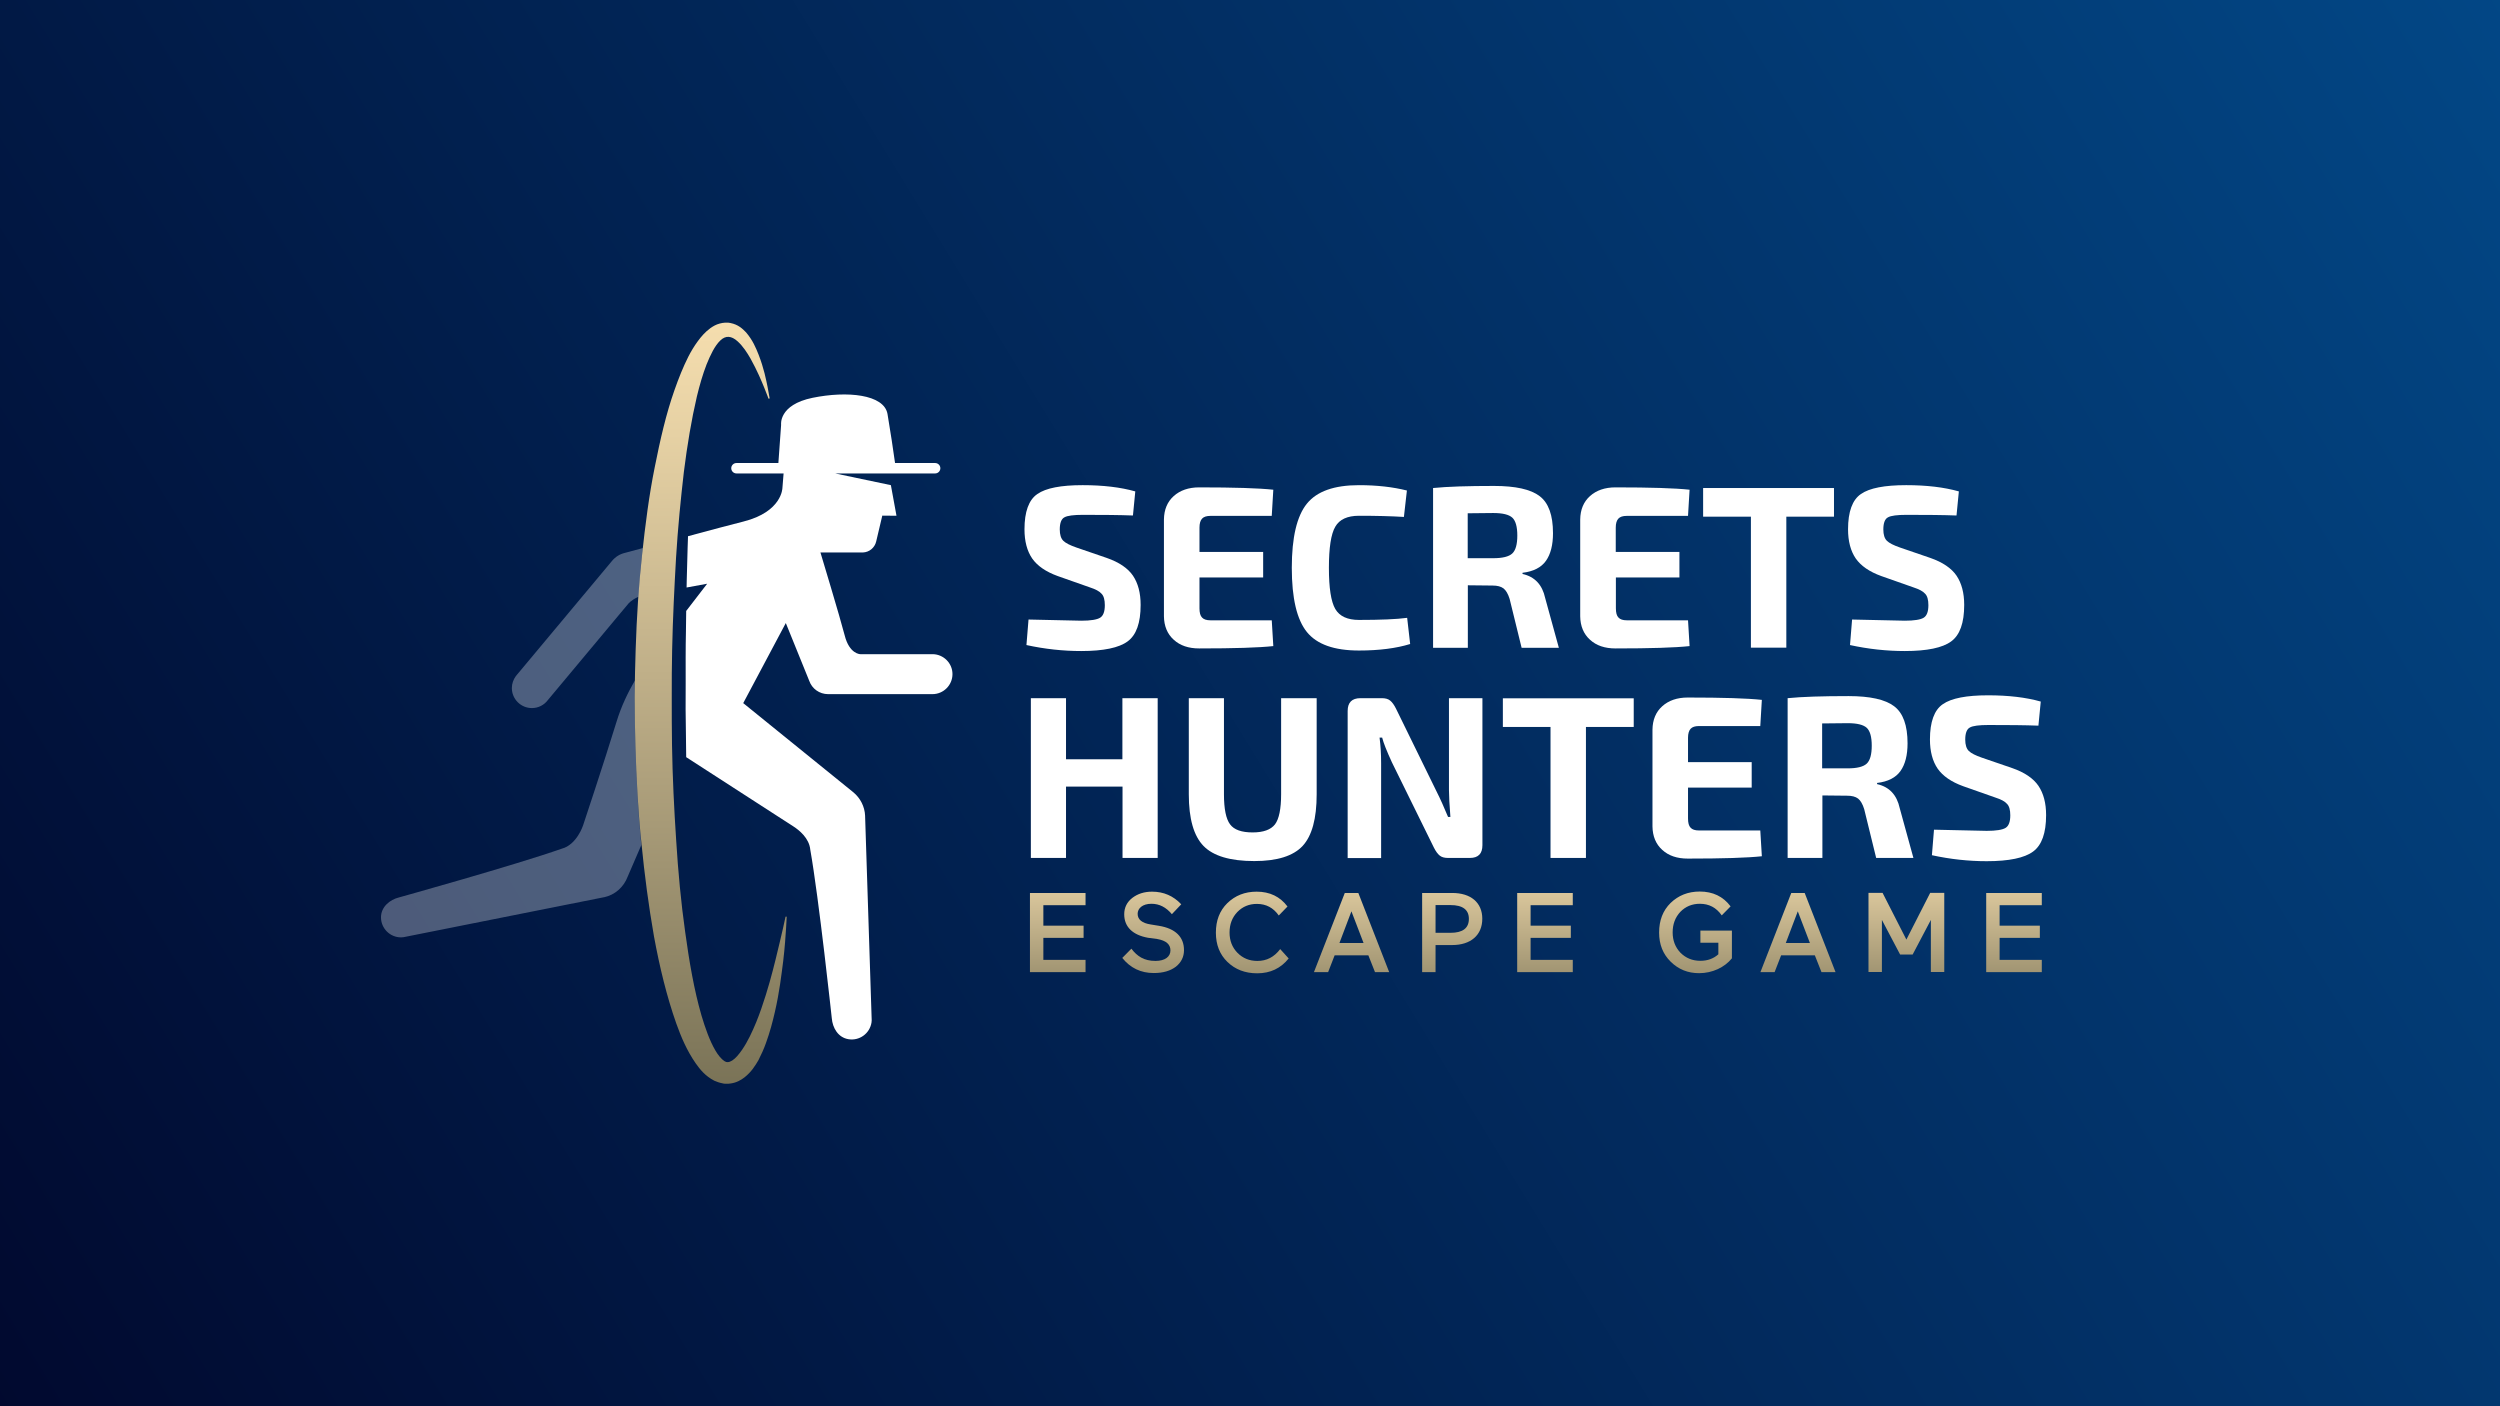 <svg xmlns="http://www.w3.org/2000/svg" xmlns:xlink="http://www.w3.org/1999/xlink" id="Layer_1" x="0px" y="0px" viewBox="0 0 1920 1080" xml:space="preserve"><rect x="0" y="0" width="1920" height="1080" fill="#333333" stroke="none"/><rect x="-1600" y="1180" fill="#FFFFFF" width="1080" height="1080"></rect><linearGradient id="SVGID_1_" gradientUnits="userSpaceOnUse" x1="1537.5" y1="1142.5" x2="113.365" y2="2566.635">	<stop offset="0" style="stop-color:#024C8D"></stop>	<stop offset="1" style="stop-color:#010326"></stop></linearGradient><rect x="420" y="1180" fill="url(#SVGID_1_)" width="1080" height="1080"></rect><rect x="-2020" fill="#FFFFFF" width="1920" height="1080"></rect><g>	<g>		<linearGradient id="SVGID_2_" gradientUnits="userSpaceOnUse" x1="-1207.556" y1="638.862" x2="-1207.556" y2="786.456">			<stop offset="0" style="stop-color:#FFE6B5"></stop>			<stop offset="0.222" style="stop-color:#E6D1A4"></stop>			<stop offset="0.688" style="stop-color:#A79A77"></stop>			<stop offset="1" style="stop-color:#7A7357"></stop>		</linearGradient>		<path fill="url(#SVGID_2_)" d="M-1228.9,746.3v-60.7h42.7v9.4h-32.4v15.7h30.9v9.4h-30.9V737h32.4v9.3H-1228.9z"></path>		<linearGradient id="SVGID_3_" gradientUnits="userSpaceOnUse" x1="-1134.325" y1="638.862" x2="-1134.325" y2="786.456">			<stop offset="0" style="stop-color:#FFE6B5"></stop>			<stop offset="0.222" style="stop-color:#E6D1A4"></stop>			<stop offset="0.688" style="stop-color:#A79A77"></stop>			<stop offset="1" style="stop-color:#7A7357"></stop>		</linearGradient>		<path fill="url(#SVGID_3_)" d="M-1138.3,720c-11.5-2.1-18.2-8.2-18.2-18c0-5.2,2.1-9.3,6.2-12.6c4.2-3.2,9.2-4.8,15.1-4.8   c8.8,0,16.3,3.2,22.4,9.7l-7.2,7.6c-4.4-5.3-9.6-8-15.7-8c-6.9,0-10.6,3.5-10.6,7.7c0,4.4,3.4,7.2,10,8.2l6.1,1   c13.1,2.1,19.4,8.7,19.4,18.7c0,5.2-2.1,9.4-6.2,12.7c-4.2,3.2-9.8,4.8-17,4.8c-10,0-18-3.9-24.2-11.6l7-7.1   c4.4,5.8,9.7,9.4,18.4,9.4c7.4,0,11.5-3.3,11.5-8.1c0-4.6-3.3-7.5-10-8.7L-1138.3,720z"></path>		<linearGradient id="SVGID_4_" gradientUnits="userSpaceOnUse" x1="-1058.236" y1="638.862" x2="-1058.236" y2="786.456">			<stop offset="0" style="stop-color:#FFE6B5"></stop>			<stop offset="0.222" style="stop-color:#E6D1A4"></stop>			<stop offset="0.688" style="stop-color:#A79A77"></stop>			<stop offset="1" style="stop-color:#7A7357"></stop>		</linearGradient>		<path fill="url(#SVGID_4_)" d="M-1030.3,735.9c-6.1,7.6-14.1,11.4-24.2,11.4c-9.2,0-16.8-2.9-22.8-8.7c-6-5.8-8.9-13.3-8.9-22.5   c0-9.3,2.9-16.9,8.8-22.7c6-5.8,13.4-8.7,22.5-8.7c10.1,0,18,3.8,23.6,11.4l-6.7,6.9c-4.2-6-9.8-8.9-16.8-8.9c-6,0-11,2.1-15,6.2   c-4,4.2-6,9.4-6,15.8c0,6.2,2,11.4,6.1,15.6c4.1,4.1,9.1,6.1,15.2,6.1c7.1,0,12.9-3,17.5-9.1L-1030.3,735.9z"></path>		<linearGradient id="SVGID_5_" gradientUnits="userSpaceOnUse" x1="-982.15" y1="638.862" x2="-982.15" y2="786.456">			<stop offset="0" style="stop-color:#FFE6B5"></stop>			<stop offset="0.222" style="stop-color:#E6D1A4"></stop>			<stop offset="0.688" style="stop-color:#A79A77"></stop>			<stop offset="1" style="stop-color:#7A7357"></stop>		</linearGradient>		<path fill="url(#SVGID_5_)" d="M-976.9,685.7l23.6,60.7h-10.8l-5.1-12.9h-25.9l-5,12.9h-10.9l23.7-60.7H-976.9z M-982.2,699.7   l-9.2,24.2h18.4L-982.2,699.7z"></path>		<linearGradient id="SVGID_6_" gradientUnits="userSpaceOnUse" x1="-904.895" y1="638.862" x2="-904.895" y2="786.456">			<stop offset="0" style="stop-color:#FFE6B5"></stop>			<stop offset="0.222" style="stop-color:#E6D1A4"></stop>			<stop offset="0.688" style="stop-color:#A79A77"></stop>			<stop offset="1" style="stop-color:#7A7357"></stop>		</linearGradient>		<path fill="url(#SVGID_6_)" d="M-917.7,725.7v20.7H-928v-60.7h23.1c14.3,0,23.1,7.4,23.1,19.8c0,12.6-8.9,20.2-23.1,20.2H-917.7z    M-917.7,695v21.2h11.5c9.4,0,14.1-3.6,14.1-10.7c0-7-4.7-10.6-14.1-10.6H-917.7z"></path>		<linearGradient id="SVGID_7_" gradientUnits="userSpaceOnUse" x1="-833.698" y1="638.862" x2="-833.698" y2="786.456">			<stop offset="0" style="stop-color:#FFE6B5"></stop>			<stop offset="0.222" style="stop-color:#E6D1A4"></stop>			<stop offset="0.688" style="stop-color:#A79A77"></stop>			<stop offset="1" style="stop-color:#7A7357"></stop>		</linearGradient>		<path fill="url(#SVGID_7_)" d="M-855,746.3v-60.7h42.7v9.4h-32.4v15.7h30.9v9.4h-30.9V737h32.4v9.3H-855z"></path>		<linearGradient id="SVGID_8_" gradientUnits="userSpaceOnUse" x1="-718.226" y1="638.862" x2="-718.226" y2="786.456">			<stop offset="0" style="stop-color:#FFE6B5"></stop>			<stop offset="0.222" style="stop-color:#E6D1A4"></stop>			<stop offset="0.688" style="stop-color:#A79A77"></stop>			<stop offset="1" style="stop-color:#7A7357"></stop>		</linearGradient>		<path fill="url(#SVGID_8_)" d="M-714.5,723.9v-9.4h24.2v21.3c-5.6,6.9-14.9,11.4-25.2,11.4c-8.6,0-15.8-2.9-21.7-8.7   c-6-5.9-8.9-13.3-8.9-22.4c0-9.3,2.9-16.9,8.8-22.7c6-5.8,13.4-8.7,22.4-8.7c10.1,0,18,3.8,23.7,11.4l-6.8,6.9   c-4.2-6-9.8-8.9-16.8-8.9c-6,0-11,2.1-15,6.2c-3.9,4.2-5.9,9.4-5.9,15.8c0,6.2,2,11.4,6,15.6c4.1,4.1,9.2,6.1,15.3,6.1   c5.4,0,10-1.6,13.8-5v-8.9H-714.5z"></path>		<linearGradient id="SVGID_9_" gradientUnits="userSpaceOnUse" x1="-639.714" y1="638.862" x2="-639.714" y2="786.456">			<stop offset="0" style="stop-color:#FFE6B5"></stop>			<stop offset="0.222" style="stop-color:#E6D1A4"></stop>			<stop offset="0.688" style="stop-color:#A79A77"></stop>			<stop offset="1" style="stop-color:#7A7357"></stop>		</linearGradient>		<path fill="url(#SVGID_9_)" d="M-634.5,685.7l23.6,60.7h-10.8l-5.1-12.9h-25.9l-5,12.9h-10.9l23.7-60.7H-634.5z M-639.8,699.7   l-9.2,24.2h18.4L-639.8,699.7z"></path>		<linearGradient id="SVGID_10_" gradientUnits="userSpaceOnUse" x1="-556.484" y1="638.862" x2="-556.484" y2="786.456">			<stop offset="0" style="stop-color:#FFE6B5"></stop>			<stop offset="0.222" style="stop-color:#E6D1A4"></stop>			<stop offset="0.688" style="stop-color:#A79A77"></stop>			<stop offset="1" style="stop-color:#7A7357"></stop>		</linearGradient>		<path fill="url(#SVGID_10_)" d="M-561.2,732.9l-14-26.6v40h-10.3v-60.7h10.8l18.3,35.8l18.3-35.8h10.8v60.7h-10.3v-40l-14,26.6   H-561.2z"></path>		<linearGradient id="SVGID_11_" gradientUnits="userSpaceOnUse" x1="-473.951" y1="638.862" x2="-473.951" y2="786.456">			<stop offset="0" style="stop-color:#FFE6B5"></stop>			<stop offset="0.222" style="stop-color:#E6D1A4"></stop>			<stop offset="0.688" style="stop-color:#A79A77"></stop>			<stop offset="1" style="stop-color:#7A7357"></stop>		</linearGradient>		<path fill="url(#SVGID_11_)" d="M-495.3,746.3v-60.7h42.7v9.4H-485v15.7h30.9v9.4H-485V737h32.4v9.3H-495.3z"></path>	</g>	<linearGradient id="SVGID_12_" gradientUnits="userSpaceOnUse" x1="-556.615" y1="35.643" x2="-2733.163" y2="1397.591">		<stop offset="0" style="stop-color:#024C8D"></stop>		<stop offset="1" style="stop-color:#010326"></stop>	</linearGradient>	<path fill="url(#SVGID_12_)" d="M-1303.7,502.4h-55.3c0,0-8.4,0-12-14.5c-3.4-13.3-18.5-63.6-18.5-63.6h23.2l0,0h9.3l0.1,0  c5-0.2,9.1-3.7,10.2-8.4l0,0l4.7-19.8l10.9,0.1l-4.3-23.5l-42.8-9h76.7c2.2,0,4-1.8,4-4c0-2.2-1.8-4-4-4h-30.8  c-1.1-8-3.8-26.1-5.8-37.7c-2.7-15.1-31.1-17.8-57.4-12.4c-26.4,5.4-24.2,20.8-24.2,20.8l-2.1,29.3h-32.2c-2.2,0-4,1.8-4,4  c0,2.2,1.8,4,4,4h36.2l-0.9,11.2c0,0-0.2,18.2-29.8,25.6c-9.2,2.3-26,6.8-42.7,11.2c-0.1,2.9-0.2,5.8-0.3,8.7  c-0.2,8.3-0.5,16.9-0.7,25.7c0,1.6-0.1,3.3-0.1,5c8.9-1.6,15.8-2.9,15.8-2.9l-16.1,20.8c0,5.2-0.1,10.4-0.2,15.7  c-0.3,13.1-0.2,26.5-0.2,39.9c-0.1,13.4-0.1,26.7,0.2,39.9c0.1,5.7,0.2,11.3,0.2,16.8l82.4,53.2c4,2.6,12,8.8,12.8,17.7  c6.6,37.3,16.5,129.2,16.5,129.2l0,0c0.6,7.6,4.9,14.9,12.8,16.2c8.4,1.4,16.3-4.3,17.7-12.6c0.2-1.2,0.2-2.5,0.1-3.7l-5-154.7  c0-0.1,0-0.1,0-0.2l0-0.1l0,0c-0.3-7.1-3.7-13.6-9-17.9l0,0l-84.4-68.4l32.7-61.4l17.9,44.3l0,0c2.1,6,7.8,10.2,14.5,10.2h80  c8.5,0,15.4-6.9,15.4-15.4C-1288.3,509.3-1295.2,502.4-1303.7,502.4z"></path>	<linearGradient id="SVGID_13_" gradientUnits="userSpaceOnUse" x1="-1473.795" y1="190.762" x2="-1473.795" y2="833.467">		<stop offset="0" style="stop-color:#FFE6B5"></stop>		<stop offset="0.222" style="stop-color:#E6D1A4"></stop>		<stop offset="0.688" style="stop-color:#A79A77"></stop>		<stop offset="1" style="stop-color:#7A7357"></stop>	</linearGradient>	<path fill="url(#SVGID_13_)" d="M-1415.5,703.8c0,0-0.2,3.1-0.5,8.9c-0.4,5.8-0.9,14.4-2.2,25.2c-1.3,10.8-2.9,24-6.4,39  c-1.7,7.5-3.8,15.5-6.9,23.9c-1.5,4.2-3.4,8.5-5.7,13c-2.6,4.4-5.4,9-10.7,13.2c-2.7,2.1-6.2,4.1-10.6,4.7l-1.7,0.2l-0.4,0  c-0.4,0,0.3,0-1,0l-0.4,0l-0.9,0c-0.5,0-1.3-0.1-1.9-0.3c-2.7-0.5-4.3-1.1-6.3-2c-7.1-3.7-11-8.7-14.4-13.4  c-6.7-9.7-11-19.8-14.8-30.3c-7.4-21-12.7-43.4-17.1-66.6c-4.1-23.3-7.3-47.4-9.7-71.9c-2.4-24.5-3.6-49.5-4.4-74.5  c-0.3-12.5-0.6-25-0.6-37.4c0.1-12.4,0.4-24.8,0.8-37.1c0.8-24.6,2.3-48.8,4.9-72.1c2.5-23.3,5.4-45.9,9.7-67.1  c4.2-21.2,8.8-41.2,15.2-59.4c3.2-9.1,6.6-17.7,10.7-25.8c2-4.1,4.4-7.9,7-11.6c2.7-3.7,5.7-7.2,9.8-10.2c2.1-1.5,4.4-2.8,7.1-3.5  c1.3-0.4,2.8-0.6,4.2-0.7l1.1,0l0.9,0l0.3,0l0.7,0.1l1.2,0.2c5.9,1.2,9.2,4.4,11.9,7.2c5.1,6,7.5,11.8,9.6,17.1  c4.1,10.5,5.7,19,6.9,24.7c1.1,5.7,1.6,8.8,1.6,8.8l-0.9,0.2c0,0-1-2.9-3.2-8.3c-2.2-5.3-5.5-13.2-10.6-22.5  c-2.6-4.5-5.8-9.6-10.1-13.4c-4.5-4-8.9-4.5-13.1-0.5c-4.3,4.1-7.6,11.1-10.5,18.5c-2.9,7.5-5.3,15.7-7.4,24.5  c-4.1,17.6-7.4,37.1-9.9,57.9c-2.4,20.8-4.6,42.9-6,65.8c-1.3,22.9-2.5,46.6-3,70.7c-0.3,12.1-0.3,24.2-0.3,36.4  c0,12.2,0,24.5,0.2,36.7c0.4,24.5,1.6,49,3.2,73c1.5,24,3.7,47.6,6.9,70.2c3.1,22.6,6.8,44.4,12.5,64c2.9,9.7,6.2,19.2,10.5,26.7  c2.1,3.7,4.8,6.9,7,8.3c0.4,0.3,1.2,0.6,1.3,0.6c0,0,0,0.1,0.1,0.1l0.9,0.1l0.4,0c-0.9,0-0.2,0-0.4,0l0.1,0l0.3,0  c0.9,0,2-0.4,3.3-1.2c2.6-1.6,5.2-4.8,7.5-8.1c2.3-3.3,4.3-6.9,6.1-10.5c3.6-7.3,6.4-14.6,8.9-21.6c4.9-14,8.2-26.7,10.8-37.2  c2.5-10.5,4.6-18.7,5.8-24.4c1.2-5.7,1.9-8.7,1.9-8.7L-1415.5,703.8z"></path>	<g>		<linearGradient id="SVGID_14_" gradientUnits="userSpaceOnUse" x1="-554.408" y1="39.171" x2="-2730.956" y2="1401.12">			<stop offset="0" style="stop-color:#024C8D"></stop>			<stop offset="1" style="stop-color:#010326"></stop>		</linearGradient>		<path fill="url(#SVGID_14_)" d="M-1182.9,451.2l-24.7-8.7c-9.1-3.3-15.6-7.8-19.5-13.5c-3.9-5.7-5.9-13.1-5.9-22.4   c0-13.5,3.3-22.5,9.9-27.1c6.6-4.6,18.1-6.8,34.7-6.8c15.6,0,29.1,1.6,40.3,4.8l-1.8,18.5c-10.3-0.4-23.1-0.5-38.4-0.5   c-7.1,0-11.8,0.6-14.2,1.9c-2.4,1.2-3.6,4.4-3.6,9.3c0,4,0.9,6.9,2.7,8.7c1.8,1.8,5.2,3.5,10.1,5.2l23.3,8   c9.5,3.3,16.2,7.8,20.1,13.6c3.9,5.7,5.9,13.2,5.9,22.5c0,13.7-3.3,23.1-9.9,28c-6.6,4.9-18.5,7.4-35.5,7.4   c-13.9,0-27.9-1.5-42.1-4.6l1.6-19.5c25.2,0.6,38.7,0.9,40.5,0.9c7.2,0,12-0.8,14.5-2.3c2.4-1.5,3.6-4.7,3.6-9.6   c0-4.1-0.8-7.1-2.5-8.8C-1175.5,454.1-1178.6,452.6-1182.9,451.2z"></path>		<linearGradient id="SVGID_15_" gradientUnits="userSpaceOnUse" x1="-522.829" y1="89.638" x2="-2699.377" y2="1451.586">			<stop offset="0" style="stop-color:#024C8D"></stop>			<stop offset="1" style="stop-color:#010326"></stop>		</linearGradient>		<path fill="url(#SVGID_15_)" d="M-1043.3,476.4l1.2,19.9c-11.1,1.2-30.1,1.8-56.8,1.8c-8.2,0-14.7-2.2-19.5-6.7   c-4.9-4.4-7.3-10.4-7.5-18v-74.2c0.1-7.6,2.6-13.6,7.5-18c4.9-4.4,11.4-6.7,19.5-6.7c26.8,0,45.7,0.6,56.8,1.8l-1.2,20.1h-47.1   c-3,0-5.1,0.7-6.4,2.1c-1.3,1.4-2,3.7-2,6.9V424h48.8v19.5h-48.8v23.6c0,3.3,0.6,5.7,2,7.1c1.3,1.4,3.4,2.1,6.4,2.1H-1043.3z"></path>		<linearGradient id="SVGID_16_" gradientUnits="userSpaceOnUse" x1="-493.053" y1="137.222" x2="-2669.601" y2="1499.17">			<stop offset="0" style="stop-color:#024C8D"></stop>			<stop offset="1" style="stop-color:#010326"></stop>		</linearGradient>		<path fill="url(#SVGID_16_)" d="M-939.4,474.6l2.3,20.1c-10.7,3.3-23.7,5-39.3,5c-18.9,0-32.3-4.7-40-14.2   c-7.7-9.5-11.5-25.9-11.5-49.2c0-23.3,3.8-39.7,11.5-49.2c7.7-9.5,21-14.2,40-14.2c13.7,0,26,1.4,36.8,4.1l-2.3,20.2   c-9.6-0.6-21.1-0.9-34.5-0.9c-8.9,0-15,2.8-18.2,8.4c-3.3,5.6-4.9,16.1-4.9,31.5c0,15.4,1.6,25.9,4.9,31.5   c3.3,5.6,9.3,8.4,18.2,8.4C-959.9,476.2-947.6,475.7-939.4,474.6z"></path>		<linearGradient id="SVGID_17_" gradientUnits="userSpaceOnUse" x1="-465.05" y1="181.975" x2="-2641.598" y2="1543.923">			<stop offset="0" style="stop-color:#024C8D"></stop>			<stop offset="1" style="stop-color:#010326"></stop>		</linearGradient>		<path fill="url(#SVGID_17_)" d="M-823.1,497.5h-28.6l-9.2-37.5c-1.2-3.9-2.8-6.6-4.7-8.1c-2-1.5-4.8-2.2-8.4-2.2l-19-0.2v48h-26.6   V375c11-1.1,26.6-1.6,46.7-1.6c16.5,0,28.1,2.6,35,7.8c6.9,5.2,10.3,14.7,10.3,28.4c0,9-1.8,16-5.4,21.1c-3.6,5.1-9.6,8.2-18,9.2   v0.9c9.4,2.1,15.2,8.3,17.4,18.5L-823.1,497.5z M-893.1,428.8h19.5c7.1,0,12-1.2,14.6-3.6c2.6-2.4,3.9-7,3.9-13.8   c0-6.8-1.3-11.3-3.8-13.7c-2.5-2.4-7.4-3.6-14.7-3.6l-19.5,0.2V428.8z"></path>		<linearGradient id="SVGID_18_" gradientUnits="userSpaceOnUse" x1="-432.967" y1="233.246" x2="-2609.515" y2="1595.195">			<stop offset="0" style="stop-color:#024C8D"></stop>			<stop offset="1" style="stop-color:#010326"></stop>		</linearGradient>		<path fill="url(#SVGID_18_)" d="M-724,476.4l1.2,19.9c-11.1,1.2-30.1,1.8-56.8,1.8c-8.2,0-14.7-2.2-19.5-6.7   c-4.9-4.4-7.3-10.4-7.5-18v-74.2c0.1-7.6,2.6-13.6,7.5-18c4.9-4.4,11.4-6.7,19.5-6.7c26.8,0,45.7,0.6,56.8,1.8l-1.2,20.1H-771   c-3,0-5.1,0.7-6.4,2.1c-1.3,1.4-2,3.7-2,6.9V424h48.8v19.5h-48.8v23.6c0,3.3,0.6,5.7,2,7.1c1.3,1.4,3.4,2.1,6.4,2.1H-724z"></path>		<linearGradient id="SVGID_19_" gradientUnits="userSpaceOnUse" x1="-411.349" y1="267.796" x2="-2587.896" y2="1629.744">			<stop offset="0" style="stop-color:#024C8D"></stop>			<stop offset="1" style="stop-color:#010326"></stop>		</linearGradient>		<path fill="url(#SVGID_19_)" d="M-612.1,397h-36.6v100.5h-27.2V397h-36.6v-22h100.4V397z"></path>		<linearGradient id="SVGID_20_" gradientUnits="userSpaceOnUse" x1="-376.635" y1="323.272" x2="-2553.183" y2="1685.221">			<stop offset="0" style="stop-color:#024C8D"></stop>			<stop offset="1" style="stop-color:#010326"></stop>		</linearGradient>		<path fill="url(#SVGID_20_)" d="M-551.1,451.2l-24.7-8.7c-9.1-3.3-15.6-7.8-19.5-13.5c-3.9-5.7-5.9-13.1-5.9-22.4   c0-13.5,3.3-22.5,9.9-27.1c6.6-4.6,18.1-6.8,34.7-6.8c15.6,0,29.1,1.6,40.3,4.8l-1.8,18.5c-10.3-0.4-23.1-0.5-38.4-0.5   c-7.1,0-11.8,0.6-14.2,1.9c-2.4,1.2-3.6,4.4-3.6,9.3c0,4,0.9,6.9,2.7,8.7c1.8,1.8,5.1,3.5,10.1,5.2l23.3,8   c9.5,3.3,16.2,7.8,20.1,13.6c3.9,5.7,5.9,13.2,5.9,22.5c0,13.7-3.3,23.1-9.9,28c-6.6,4.9-18.5,7.4-35.5,7.4   c-13.9,0-27.9-1.5-42.1-4.6l1.6-19.5c25.2,0.6,38.7,0.9,40.5,0.9c7.2,0,12-0.8,14.5-2.3c2.4-1.5,3.6-4.7,3.6-9.6   c0-4.1-0.8-7.1-2.5-8.8C-543.7,454.1-546.8,452.6-551.1,451.2z"></path>		<linearGradient id="SVGID_21_" gradientUnits="userSpaceOnUse" x1="-479.25" y1="159.282" x2="-2655.797" y2="1521.231">			<stop offset="0" style="stop-color:#024C8D"></stop>			<stop offset="1" style="stop-color:#010326"></stop>		</linearGradient>		<path fill="url(#SVGID_21_)" d="M-1130.9,536.2v122.6h-27v-54.7h-43.3v54.7h-27V536.2h27v46.9h43.3v-46.9H-1130.9z"></path>		<linearGradient id="SVGID_22_" gradientUnits="userSpaceOnUse" x1="-448.357" y1="208.652" x2="-2624.905" y2="1570.6">			<stop offset="0" style="stop-color:#024C8D"></stop>			<stop offset="1" style="stop-color:#010326"></stop>		</linearGradient>		<path fill="url(#SVGID_22_)" d="M-1008.9,536.2v73.7c0,18.7-3.6,31.9-10.7,39.6c-7.2,7.7-19.5,11.5-37,11.5   c-18.5,0-31.5-3.8-39-11.5c-7.5-7.7-11.3-20.9-11.3-39.6v-73.7h27v73.7c0,11.3,1.6,18.9,4.7,23.1c3.1,4.1,8.9,6.2,17.3,6.2   c8.3,0,14-2.1,17.1-6.2c3.1-4.1,4.7-11.8,4.7-23.1v-73.7H-1008.9z"></path>		<linearGradient id="SVGID_23_" gradientUnits="userSpaceOnUse" x1="-409.97" y1="269.999" x2="-2586.518" y2="1631.948">			<stop offset="0" style="stop-color:#024C8D"></stop>			<stop offset="1" style="stop-color:#010326"></stop>		</linearGradient>		<path fill="url(#SVGID_23_)" d="M-881.7,536.2V649c0,6.5-3.2,9.8-9.6,9.8h-16.9c-2.7,0-4.9-0.6-6.4-1.9c-1.5-1.2-3-3.3-4.4-6.1   l-32.1-65.4c-4-8.6-6.5-15-7.5-19h-2c0.8,5.9,1.2,12.4,1.2,19.5v72.8h-25.8V546c0-6.5,3.3-9.8,9.8-9.8h16.5c2.7,0,4.9,0.6,6.4,1.9   c1.5,1.2,3,3.3,4.4,6.1l31.1,63.4c3,5.9,5.9,12.5,8.9,19.7h1.8c-0.7-9.2-1.1-16.1-1.1-20.6v-70.5H-881.7z"></path>		<linearGradient id="SVGID_24_" gradientUnits="userSpaceOnUse" x1="-382.067" y1="314.591" x2="-2558.615" y2="1676.54">			<stop offset="0" style="stop-color:#024C8D"></stop>			<stop offset="1" style="stop-color:#010326"></stop>		</linearGradient>		<path fill="url(#SVGID_24_)" d="M-765.7,558.2h-36.6v100.5h-27.2V558.2h-36.6v-22h100.4V558.2z"></path>		<linearGradient id="SVGID_25_" gradientUnits="userSpaceOnUse" x1="-344.861" y1="374.051" x2="-2521.408" y2="1735.999">			<stop offset="0" style="stop-color:#024C8D"></stop>			<stop offset="1" style="stop-color:#010326"></stop>		</linearGradient>		<path fill="url(#SVGID_25_)" d="M-668.5,637.6l1.2,19.9c-11.1,1.2-30.1,1.8-56.8,1.8c-8.2,0-14.7-2.2-19.5-6.7   c-4.9-4.4-7.3-10.4-7.5-18v-74.2c0.1-7.6,2.6-13.6,7.5-18c4.9-4.4,11.4-6.7,19.5-6.7c26.8,0,45.7,0.6,56.8,1.8l-1.2,20.1h-47.1   c-3,0-5.1,0.7-6.4,2.1c-1.3,1.4-2,3.7-2,6.9v18.6h48.8v19.5H-724v23.6c0,3.3,0.6,5.7,2,7.1c1.3,1.4,3.4,2.1,6.4,2.1H-668.5z"></path>		<linearGradient id="SVGID_26_" gradientUnits="userSpaceOnUse" x1="-316.02" y1="420.141" x2="-2492.568" y2="1782.09">			<stop offset="0" style="stop-color:#024C8D"></stop>			<stop offset="1" style="stop-color:#010326"></stop>		</linearGradient>		<path fill="url(#SVGID_26_)" d="M-551.1,658.8h-28.6l-9.2-37.5c-1.2-3.9-2.8-6.6-4.7-8.1c-2-1.5-4.8-2.2-8.4-2.2l-19-0.2v48h-26.6   V536.2c11-1.1,26.6-1.6,46.7-1.6c16.5,0,28.1,2.6,35,7.8c6.9,5.2,10.3,14.7,10.3,28.4c0,9-1.8,16-5.4,21.1   c-3.6,5.1-9.6,8.2-18,9.2v0.9c9.4,2.1,15.2,8.3,17.4,18.5L-551.1,658.8z M-621.1,590h19.5c7.1,0,12-1.2,14.6-3.6   c2.6-2.4,3.9-7,3.9-13.8c0-6.8-1.3-11.3-3.8-13.7c-2.5-2.4-7.4-3.6-14.7-3.6l-19.5,0.2V590z"></path>		<linearGradient id="SVGID_27_" gradientUnits="userSpaceOnUse" x1="-286.43" y1="467.43" x2="-2462.977" y2="1829.379">			<stop offset="0" style="stop-color:#024C8D"></stop>			<stop offset="1" style="stop-color:#010326"></stop>		</linearGradient>		<path fill="url(#SVGID_27_)" d="M-488.3,612.4l-24.7-8.7c-9.1-3.3-15.6-7.8-19.5-13.5c-3.9-5.7-5.9-13.1-5.9-22.4   c0-13.5,3.3-22.5,9.9-27.1c6.6-4.6,18.1-6.8,34.7-6.8c15.6,0,29.1,1.6,40.3,4.8l-1.8,18.5c-10.3-0.4-23.1-0.5-38.4-0.5   c-7.1,0-11.8,0.6-14.2,1.9c-2.4,1.2-3.6,4.4-3.6,9.3c0,4,0.9,6.9,2.7,8.7c1.8,1.8,5.1,3.5,10.1,5.2l23.3,8   c9.5,3.3,16.2,7.8,20.1,13.6c3.9,5.7,5.9,13.2,5.9,22.5c0,13.7-3.3,23.1-9.9,28c-6.6,4.9-18.5,7.4-35.5,7.4   c-13.9,0-27.9-1.5-42.1-4.6l1.6-19.5c25.2,0.6,38.7,0.9,40.5,0.9c7.2,0,12-0.8,14.5-2.3c2.4-1.5,3.6-4.7,3.6-9.6   c0-4.1-0.8-7.1-2.5-8.8C-480.9,615.4-483.9,613.8-488.3,612.4z"></path>	</g>	<linearGradient id="SVGID_28_" gradientUnits="userSpaceOnUse" x1="-577.593" y1="2.118" x2="-2754.141" y2="1364.066">		<stop offset="0" style="stop-color:#024C8D"></stop>		<stop offset="1" style="stop-color:#010326"></stop>	</linearGradient>	<path opacity="0.3" fill="url(#SVGID_28_)" d="M-1527.1,647.4c-2.4-24.5-3.6-49.5-4.4-74.5c-0.3-12.5-0.6-25-0.6-37.4  c0-4.3,0.1-8.6,0.2-12.9c-5.2,9-10.4,19.8-14.1,31.7c-9.8,31.9-25.7,79.5-25.7,79.5s-4.8,14.9-16.3,17.9  c-35.7,12.6-124.7,37.3-124.7,37.3v0c-7.1,1.7-13.9,7.3-13.9,15.3c0,8.5,6.9,15.4,15.4,15.4c1.3,0,2.5-0.2,3.6-0.5l151.8-30.2  c0,0,0.1,0,0.1,0l0.1,0l0,0c8.4-1.8,15.1-7.8,18-15.7l0,0l10.4-24.3C-1527,648.5-1527.1,647.9-1527.1,647.4z"></path>	<linearGradient id="SVGID_29_" gradientUnits="userSpaceOnUse" x1="-641.13" y1="-99.421" x2="-2817.678" y2="1262.527">		<stop offset="0" style="stop-color:#024C8D"></stop>		<stop offset="1" style="stop-color:#010326"></stop>	</linearGradient>	<path opacity="0.3" fill="url(#SVGID_29_)" d="M-1526.4,426.3c0.2-1.8,0.4-3.5,0.6-5.3c-8.3,2.2-13.7,3.7-13.7,3.7l0,0  c-4,0.9-7.4,3.1-9.9,6.1l0,0l-72.8,87.2c-0.4,0.4-0.7,0.8-1,1.2l0,0c-1.9,2.6-3.1,5.8-3.1,9.2c0,8.5,6.9,15.4,15.4,15.4  c5,0,9.5-2.4,12.3-6.2l61.7-73.8c0,0,2.3-2.9,7.8-5.4C-1528.5,447.6-1527.6,436.9-1526.4,426.3z"></path></g><linearGradient id="SVGID_30_" gradientUnits="userSpaceOnUse" x1="2062.356" y1="-134.642" x2="-172.485" y2="1233.081">	<stop offset="0" style="stop-color:#024C8D"></stop>	<stop offset="1" style="stop-color:#010326"></stop></linearGradient><rect fill="url(#SVGID_30_)" width="1920" height="1080"></rect><g>	<g>		<linearGradient id="SVGID_31_" gradientUnits="userSpaceOnUse" x1="812.313" y1="638.97" x2="812.313" y2="786.726">			<stop offset="0" style="stop-color:#FFE6B5"></stop>			<stop offset="0.222" style="stop-color:#E6D1A4"></stop>			<stop offset="0.688" style="stop-color:#A79A77"></stop>			<stop offset="1" style="stop-color:#7A7357"></stop>		</linearGradient>		<path fill="url(#SVGID_31_)" d="M791,746.6v-60.8h42.7v9.4h-32.4v15.7h30.9v9.4h-30.9v16.9h32.4v9.4H791z"></path>		<linearGradient id="SVGID_32_" gradientUnits="userSpaceOnUse" x1="885.625" y1="638.97" x2="885.625" y2="786.726">			<stop offset="0" style="stop-color:#FFE6B5"></stop>			<stop offset="0.222" style="stop-color:#E6D1A4"></stop>			<stop offset="0.688" style="stop-color:#A79A77"></stop>			<stop offset="1" style="stop-color:#7A7357"></stop>		</linearGradient>		<path fill="url(#SVGID_32_)" d="M881.6,720.2c-11.5-2.1-18.2-8.2-18.2-18c0-5.2,2.1-9.4,6.2-12.6c4.2-3.2,9.2-4.8,15.2-4.8   c8.8,0,16.3,3.2,22.4,9.7l-7.2,7.6c-4.4-5.3-9.6-8-15.7-8c-6.9,0-10.6,3.6-10.6,7.7c0,4.4,3.4,7.2,10.1,8.2l6.1,1   c13.1,2.1,19.4,8.8,19.4,18.7c0,5.2-2.1,9.4-6.2,12.7c-4.2,3.2-9.8,4.9-17,4.9c-10,0-18-3.9-24.2-11.6l7-7.1   c4.4,5.8,9.7,9.4,18.5,9.4c7.4,0,11.5-3.3,11.5-8.1c0-4.6-3.3-7.5-10-8.7L881.6,720.2z"></path>		<linearGradient id="SVGID_33_" gradientUnits="userSpaceOnUse" x1="961.796" y1="638.97" x2="961.796" y2="786.726">			<stop offset="0" style="stop-color:#FFE6B5"></stop>			<stop offset="0.222" style="stop-color:#E6D1A4"></stop>			<stop offset="0.688" style="stop-color:#A79A77"></stop>			<stop offset="1" style="stop-color:#7A7357"></stop>		</linearGradient>		<path fill="url(#SVGID_33_)" d="M989.7,736.1c-6.1,7.6-14.1,11.4-24.2,11.4c-9.2,0-16.8-2.9-22.8-8.7c-6-5.8-8.9-13.3-8.9-22.5   c0-9.4,2.9-16.9,8.8-22.7c6-5.8,13.4-8.8,22.5-8.8c10.1,0,18,3.8,23.7,11.4l-6.7,6.9c-4.2-6-9.8-8.9-16.8-8.9c-6,0-11,2.1-15,6.2   c-4,4.2-6,9.4-6,15.8c0,6.2,2,11.4,6.1,15.6c4.1,4.1,9.1,6.2,15.3,6.2c7.1,0,12.9-3,17.5-9.1L989.7,736.1z"></path>		<linearGradient id="SVGID_34_" gradientUnits="userSpaceOnUse" x1="1037.966" y1="638.97" x2="1037.966" y2="786.726">			<stop offset="0" style="stop-color:#FFE6B5"></stop>			<stop offset="0.222" style="stop-color:#E6D1A4"></stop>			<stop offset="0.688" style="stop-color:#A79A77"></stop>			<stop offset="1" style="stop-color:#7A7357"></stop>		</linearGradient>		<path fill="url(#SVGID_34_)" d="M1043.2,685.8l23.7,60.8H1056l-5.1-12.9H1025l-5,12.9h-10.9l23.7-60.8H1043.2z M1037.9,699.9   l-9.2,24.3h18.5L1037.9,699.9z"></path>		<linearGradient id="SVGID_35_" gradientUnits="userSpaceOnUse" x1="1115.305" y1="638.97" x2="1115.305" y2="786.726">			<stop offset="0" style="stop-color:#FFE6B5"></stop>			<stop offset="0.222" style="stop-color:#E6D1A4"></stop>			<stop offset="0.688" style="stop-color:#A79A77"></stop>			<stop offset="1" style="stop-color:#7A7357"></stop>		</linearGradient>		<path fill="url(#SVGID_35_)" d="M1102.5,725.9v20.7h-10.3v-60.8h23.1c14.3,0,23.1,7.4,23.1,19.8c0,12.6-8.9,20.2-23.1,20.2H1102.5   z M1102.5,695.2v21.2h11.5c9.4,0,14.1-3.6,14.1-10.7c0-7-4.7-10.6-14.1-10.6H1102.5z"></path>		<linearGradient id="SVGID_36_" gradientUnits="userSpaceOnUse" x1="1186.58" y1="638.97" x2="1186.58" y2="786.726">			<stop offset="0" style="stop-color:#FFE6B5"></stop>			<stop offset="0.222" style="stop-color:#E6D1A4"></stop>			<stop offset="0.688" style="stop-color:#A79A77"></stop>			<stop offset="1" style="stop-color:#7A7357"></stop>		</linearGradient>		<path fill="url(#SVGID_36_)" d="M1165.2,746.6v-60.8h42.7v9.4h-32.4v15.7h30.9v9.4h-30.9v16.9h32.4v9.4H1165.2z"></path>		<linearGradient id="SVGID_37_" gradientUnits="userSpaceOnUse" x1="1302.179" y1="638.97" x2="1302.179" y2="786.726">			<stop offset="0" style="stop-color:#FFE6B5"></stop>			<stop offset="0.222" style="stop-color:#E6D1A4"></stop>			<stop offset="0.688" style="stop-color:#A79A77"></stop>			<stop offset="1" style="stop-color:#7A7357"></stop>		</linearGradient>		<path fill="url(#SVGID_37_)" d="M1305.9,724.1v-9.4h24.2v21.3c-5.6,6.9-14.9,11.4-25.2,11.4c-8.6,0-15.8-2.9-21.8-8.8   c-6-5.9-8.9-13.3-8.9-22.4c0-9.3,2.9-16.9,8.8-22.7c6-5.8,13.4-8.8,22.4-8.8c10.1,0,18,3.8,23.7,11.4l-6.8,6.9   c-4.2-6-9.8-8.9-16.8-8.9c-6,0-11,2.1-15,6.2c-3.9,4.2-5.9,9.4-5.9,15.8c0,6.2,2,11.4,6,15.6c4.1,4.1,9.2,6.2,15.3,6.2   c5.4,0,10-1.6,13.8-5v-8.9H1305.9z"></path>		<linearGradient id="SVGID_38_" gradientUnits="userSpaceOnUse" x1="1380.776" y1="638.97" x2="1380.776" y2="786.726">			<stop offset="0" style="stop-color:#FFE6B5"></stop>			<stop offset="0.222" style="stop-color:#E6D1A4"></stop>			<stop offset="0.688" style="stop-color:#A79A77"></stop>			<stop offset="1" style="stop-color:#7A7357"></stop>		</linearGradient>		<path fill="url(#SVGID_38_)" d="M1386,685.8l23.7,60.8h-10.8l-5.1-12.9h-25.9l-5,12.9h-10.9l23.7-60.8H1386z M1380.7,699.9   l-9.2,24.3h18.5L1380.7,699.9z"></path>		<linearGradient id="SVGID_39_" gradientUnits="userSpaceOnUse" x1="1464.098" y1="638.97" x2="1464.098" y2="786.726">			<stop offset="0" style="stop-color:#FFE6B5"></stop>			<stop offset="0.222" style="stop-color:#E6D1A4"></stop>			<stop offset="0.688" style="stop-color:#A79A77"></stop>			<stop offset="1" style="stop-color:#7A7357"></stop>		</linearGradient>		<path fill="url(#SVGID_39_)" d="M1459.3,733.1l-14-26.6v40H1435v-60.8h10.8l18.3,35.9l18.3-35.9h10.8v60.8h-10.3v-40l-14,26.6   H1459.3z"></path>		<linearGradient id="SVGID_40_" gradientUnits="userSpaceOnUse" x1="1546.721" y1="638.97" x2="1546.721" y2="786.726">			<stop offset="0" style="stop-color:#FFE6B5"></stop>			<stop offset="0.222" style="stop-color:#E6D1A4"></stop>			<stop offset="0.688" style="stop-color:#A79A77"></stop>			<stop offset="1" style="stop-color:#7A7357"></stop>		</linearGradient>		<path fill="url(#SVGID_40_)" d="M1525.4,746.6v-60.8h42.7v9.4h-32.4v15.7h30.9v9.4h-30.9v16.9h32.4v9.4H1525.4z"></path>	</g>	<path fill="#FFFFFF" d="M716.1,502.4h-55.4c0,0-8.4,0-12-14.5c-3.4-13.3-18.6-63.6-18.6-63.6h23.2l0,0h9.3l0.1,0  c5-0.2,9.1-3.7,10.2-8.4l0,0l4.7-19.9l10.9,0.1l-4.3-23.5l-42.8-9h76.8c2.2,0,4-1.8,4-4c0-2.2-1.8-4-4-4h-30.8  c-1.1-8-3.8-26.2-5.8-37.7c-2.7-15.1-31.1-17.8-57.5-12.4c-26.4,5.4-24.2,20.8-24.2,20.8l-2.1,29.3h-32.2c-2.2,0-4,1.8-4,4  c0,2.2,1.8,4,4,4h36.2l-0.9,11.2c0,0-0.2,18.2-29.8,25.7c-9.2,2.3-26,6.8-42.7,11.3c-0.1,2.9-0.2,5.8-0.3,8.7  c-0.2,8.3-0.5,16.9-0.7,25.7c0,1.7-0.1,3.3-0.1,5c8.9-1.6,15.8-2.9,15.8-2.9l-16.1,20.9c0,5.2-0.1,10.4-0.2,15.7  c-0.3,13.2-0.2,26.5-0.2,39.9c-0.1,13.4-0.1,26.8,0.2,39.9c0.1,5.7,0.2,11.3,0.2,16.8l82.5,53.3c4,2.6,12,8.8,12.8,17.8  c6.6,37.3,16.5,129.3,16.5,129.3l0,0c0.6,7.6,4.9,14.9,12.8,16.2c8.4,1.4,16.3-4.3,17.7-12.7c0.2-1.2,0.2-2.5,0.1-3.7l-5-154.9  c0-0.1,0-0.1,0-0.2l0-0.1l0,0c-0.3-7.1-3.7-13.6-9-18l0,0L570.8,540l32.7-61.5l18,44.4l0,0c2.1,6,7.8,10.2,14.5,10.2h80.1  c8.5,0,15.4-6.9,15.4-15.4C731.5,509.3,724.6,502.4,716.1,502.4z"></path>	<linearGradient id="SVGID_41_" gradientUnits="userSpaceOnUse" x1="545.783" y1="190.38" x2="545.783" y2="833.788">		<stop offset="0" style="stop-color:#FFE6B5"></stop>		<stop offset="0.222" style="stop-color:#E6D1A4"></stop>		<stop offset="0.688" style="stop-color:#A79A77"></stop>		<stop offset="1" style="stop-color:#7A7357"></stop>	</linearGradient>	<path fill="url(#SVGID_41_)" d="M604.2,704c0,0-0.2,3.1-0.5,8.9c-0.4,5.8-0.9,14.4-2.2,25.2c-1.4,10.8-2.9,24-6.4,39.1  c-1.7,7.5-3.8,15.5-6.9,24c-1.5,4.2-3.4,8.5-5.7,13c-2.6,4.4-5.4,9-10.7,13.2c-2.7,2.1-6.2,4.1-10.6,4.7l-1.7,0.2l-0.4,0  c-0.4,0,0.3,0-1,0l-0.4,0l-0.9,0c-0.5,0-1.3-0.1-1.9-0.3c-2.7-0.5-4.3-1.2-6.3-2c-7.1-3.7-11-8.7-14.4-13.5  c-6.7-9.7-11-19.8-14.8-30.4c-7.4-21-12.8-43.4-17.1-66.7c-4.1-23.3-7.3-47.4-9.7-72C490,623,488.8,598,488,573  c-0.3-12.5-0.6-25-0.6-37.5c0.1-12.4,0.4-24.9,0.8-37.1c0.8-24.6,2.3-48.8,4.9-72.2c2.5-23.4,5.4-45.9,9.7-67.2  c4.2-21.2,8.8-41.3,15.2-59.4c3.2-9.1,6.6-17.7,10.7-25.8c2.1-4.1,4.4-7.9,7.1-11.6c2.7-3.7,5.7-7.2,9.8-10.2  c2.1-1.5,4.4-2.8,7.1-3.5c1.3-0.4,2.8-0.6,4.2-0.7l1.1,0l0.9,0l0.3,0l0.7,0.1l1.2,0.2c5.9,1.2,9.2,4.4,11.9,7.2  c5.1,6,7.5,11.8,9.6,17.1c4.1,10.5,5.7,19,6.9,24.8c1.1,5.8,1.6,8.8,1.6,8.8l-0.9,0.2c0,0-1-2.9-3.2-8.3  c-2.2-5.4-5.5-13.3-10.6-22.5c-2.6-4.5-5.8-9.6-10.1-13.4c-4.5-4-8.9-4.6-13.1-0.5c-4.3,4.1-7.6,11.1-10.6,18.5  c-2.9,7.5-5.3,15.8-7.4,24.5c-4.1,17.6-7.4,37.2-10,58c-2.4,20.8-4.6,42.9-6,65.8c-1.3,22.9-2.5,46.6-3,70.8  c-0.3,12.1-0.3,24.2-0.3,36.5c0,12.2,0,24.5,0.2,36.7c0.4,24.5,1.6,49,3.2,73.1c1.5,24.1,3.7,47.7,6.9,70.3  c3.1,22.6,6.8,44.4,12.5,64.1c2.9,9.7,6.2,19.2,10.6,26.8c2.1,3.7,4.8,6.9,7,8.3c0.4,0.3,1.2,0.6,1.3,0.6c0,0,0,0.1,0.1,0.1  l0.9,0.1l0.4,0c-0.9,0-0.2,0-0.4,0l0.1,0l0.3,0c0.9,0,2-0.4,3.3-1.2c2.6-1.6,5.2-4.8,7.5-8.1c2.3-3.3,4.3-6.9,6.1-10.5  c3.6-7.3,6.5-14.6,8.9-21.6c4.9-14.1,8.2-26.7,10.8-37.2c2.5-10.5,4.6-18.8,5.8-24.4c1.2-5.7,1.9-8.7,1.9-8.7L604.2,704z"></path>	<g>		<path fill="#FFFFFF" d="M837,451.1l-24.7-8.7c-9.1-3.3-15.6-7.8-19.6-13.5c-3.9-5.7-5.9-13.2-5.9-22.4c0-13.5,3.3-22.6,9.9-27.1   c6.6-4.6,18.2-6.8,34.8-6.8c15.6,0,29.1,1.6,40.4,4.8l-1.8,18.5c-10.3-0.4-23.1-0.5-38.4-0.5c-7.1,0-11.9,0.6-14.2,1.9   c-2.4,1.2-3.6,4.4-3.6,9.3c0,4,0.9,6.9,2.7,8.7c1.8,1.8,5.2,3.5,10.1,5.2l23.3,8c9.5,3.3,16.2,7.9,20.1,13.6   c3.9,5.8,5.9,13.2,5.9,22.5c0,13.8-3.3,23.1-10,28c-6.6,4.9-18.5,7.4-35.6,7.4c-13.9,0-27.9-1.5-42.1-4.6l1.6-19.6   c25.3,0.6,38.8,0.9,40.5,0.9c7.2,0,12.1-0.8,14.5-2.3c2.4-1.5,3.6-4.7,3.6-9.6c0-4.1-0.8-7.1-2.5-8.8   C844.4,454.1,841.3,452.5,837,451.1z"></path>		<path fill="#FFFFFF" d="M976.7,476.3l1.2,19.9c-11.1,1.2-30.1,1.8-56.9,1.8c-8.2,0-14.7-2.2-19.6-6.7c-4.9-4.4-7.4-10.5-7.5-18   V399c0.1-7.6,2.6-13.6,7.5-18c4.9-4.4,11.4-6.7,19.6-6.7c26.8,0,45.8,0.6,56.9,1.8l-1.2,20.1h-47.1c-3,0-5.1,0.7-6.4,2.1   c-1.3,1.4-2,3.7-2,6.9v18.7h48.9v19.6h-48.9v23.7c0,3.3,0.6,5.7,2,7.1c1.3,1.4,3.4,2.1,6.4,2.1H976.7z"></path>		<path fill="#FFFFFF" d="M1080.7,474.5l2.3,20.1c-10.7,3.3-23.8,5-39.3,5c-19,0-32.3-4.7-40-14.2c-7.7-9.5-11.6-25.9-11.6-49.3   c0-23.4,3.9-39.8,11.6-49.3c7.7-9.5,21-14.2,40-14.2c13.8,0,26,1.4,36.8,4.1l-2.3,20.3c-9.6-0.6-21.1-0.9-34.5-0.9   c-8.9,0-15,2.8-18.2,8.4c-3.3,5.6-4.9,16.2-4.9,31.6c0,15.4,1.6,25.9,4.9,31.6c3.3,5.6,9.3,8.4,18.2,8.4   C1060.2,476.1,1072.6,475.6,1080.7,474.5z"></path>		<path fill="#FFFFFF" d="M1197.2,497.5h-28.6l-9.2-37.5c-1.2-3.9-2.8-6.6-4.7-8.1c-2-1.5-4.8-2.2-8.4-2.2l-19-0.2v48h-26.7V374.8   c11-1.1,26.6-1.6,46.8-1.6c16.5,0,28.2,2.6,35,7.8c6.9,5.2,10.3,14.7,10.3,28.5c0,9-1.8,16.1-5.4,21.2c-3.6,5.1-9.6,8.2-18,9.2   v0.9c9.4,2.1,15.2,8.3,17.4,18.5L1197.2,497.5z M1127.2,428.7h19.6c7.1,0,12-1.2,14.6-3.6c2.6-2.4,3.9-7,3.9-13.8   c0-6.8-1.3-11.3-3.8-13.7c-2.6-2.4-7.4-3.6-14.7-3.6l-19.6,0.2V428.7z"></path>		<path fill="#FFFFFF" d="M1296.4,476.3l1.2,19.9c-11.1,1.2-30.1,1.8-56.9,1.8c-8.2,0-14.7-2.2-19.6-6.7c-4.9-4.4-7.4-10.5-7.5-18   V399c0.1-7.6,2.6-13.6,7.5-18c4.9-4.4,11.4-6.7,19.6-6.7c26.8,0,45.8,0.6,56.9,1.8l-1.2,20.1h-47.1c-3,0-5.1,0.7-6.4,2.1   c-1.3,1.4-2,3.7-2,6.9v18.7h48.9v19.6H1241v23.7c0,3.3,0.6,5.7,2,7.1c1.3,1.4,3.4,2.1,6.4,2.1H1296.4z"></path>		<path fill="#FFFFFF" d="M1408.5,396.8h-36.6v100.6h-27.2V396.8H1308v-22h100.5V396.8z"></path>		<path fill="#FFFFFF" d="M1469.5,451.1l-24.7-8.7c-9.1-3.3-15.6-7.8-19.6-13.5c-3.9-5.7-5.9-13.2-5.9-22.4   c0-13.5,3.3-22.6,9.9-27.1c6.6-4.6,18.2-6.8,34.8-6.8c15.6,0,29.1,1.6,40.4,4.8l-1.8,18.5c-10.3-0.4-23.1-0.5-38.4-0.5   c-7.1,0-11.9,0.6-14.2,1.9c-2.4,1.2-3.6,4.4-3.6,9.3c0,4,0.9,6.9,2.7,8.7c1.8,1.8,5.2,3.5,10.1,5.2l23.3,8   c9.5,3.3,16.2,7.9,20.1,13.6c3.9,5.8,5.9,13.2,5.9,22.5c0,13.8-3.3,23.1-10,28c-6.6,4.9-18.5,7.4-35.6,7.4   c-13.9,0-27.9-1.5-42.1-4.6l1.6-19.6c25.3,0.6,38.8,0.9,40.5,0.9c7.2,0,12.1-0.8,14.5-2.3c2.4-1.5,3.6-4.7,3.6-9.6   c0-4.1-0.8-7.1-2.5-8.8C1476.9,454.1,1473.8,452.5,1469.5,451.1z"></path>		<path fill="#FFFFFF" d="M889.1,536.2v122.7h-27v-54.8h-43.4v54.8h-27V536.2h27v46.9H862v-46.9H889.1z"></path>		<path fill="#FFFFFF" d="M1011.2,536.2V610c0,18.7-3.6,31.9-10.8,39.7c-7.2,7.7-19.5,11.6-37.1,11.6c-18.5,0-31.5-3.9-39-11.6   c-7.5-7.7-11.3-20.9-11.3-39.7v-73.8h27V610c0,11.3,1.6,19,4.7,23.1c3.1,4.2,8.9,6.2,17.3,6.2c8.3,0,14-2.1,17.2-6.2   c3.1-4.1,4.7-11.9,4.7-23.1v-73.8H1011.2z"></path>		<path fill="#FFFFFF" d="M1138.5,536.2v112.9c0,6.5-3.2,9.8-9.6,9.8H1112c-2.7,0-4.9-0.6-6.4-1.9c-1.5-1.2-3-3.3-4.4-6.1   l-32.2-65.4c-4-8.7-6.5-15-7.5-19h-2c0.8,5.9,1.2,12.4,1.2,19.6v72.9H1035V546c0-6.5,3.3-9.8,9.8-9.8h16.5c2.7,0,4.9,0.6,6.4,1.9   c1.5,1.2,3,3.3,4.4,6.1l31.1,63.5c3,5.9,5.9,12.5,8.9,19.7h1.8c-0.7-9.2-1.1-16.1-1.1-20.6v-70.6H1138.5z"></path>		<path fill="#FFFFFF" d="M1254.7,558.3H1218v100.6h-27.2V558.3h-36.6v-22h100.5V558.3z"></path>		<path fill="#FFFFFF" d="M1351.9,637.7l1.2,19.9c-11.1,1.2-30.1,1.8-56.9,1.8c-8.2,0-14.7-2.2-19.6-6.7c-4.9-4.4-7.4-10.5-7.5-18   v-74.3c0.1-7.6,2.6-13.6,7.5-18c4.9-4.4,11.4-6.7,19.6-6.7c26.8,0,45.8,0.6,56.9,1.8l-1.2,20.1h-47.1c-3,0-5.1,0.7-6.4,2.1   c-1.3,1.4-2,3.7-2,6.9v18.7h48.9v19.6h-48.9v23.7c0,3.3,0.6,5.7,2,7.1c1.3,1.4,3.4,2.1,6.4,2.1H1351.9z"></path>		<path fill="#FFFFFF" d="M1469.5,658.9h-28.6l-9.2-37.5c-1.2-3.9-2.8-6.6-4.7-8.1c-2-1.5-4.8-2.2-8.4-2.2l-19-0.2v48h-26.7V536.2   c11-1.1,26.6-1.6,46.8-1.6c16.5,0,28.2,2.6,35,7.8c6.9,5.2,10.3,14.7,10.3,28.5c0,9-1.8,16.1-5.4,21.2c-3.6,5.1-9.6,8.2-18,9.2   v0.9c9.4,2.1,15.2,8.3,17.4,18.5L1469.5,658.9z M1399.4,590.1h19.6c7.1,0,12-1.2,14.6-3.6c2.6-2.4,3.9-7,3.9-13.8   c0-6.8-1.3-11.3-3.8-13.7c-2.6-2.4-7.4-3.6-14.7-3.6l-19.6,0.2V590.1z"></path>		<path fill="#FFFFFF" d="M1532.4,612.5l-24.7-8.7c-9.1-3.3-15.6-7.8-19.6-13.5c-3.9-5.7-5.9-13.2-5.9-22.4   c0-13.5,3.3-22.6,9.9-27.1c6.6-4.6,18.2-6.8,34.8-6.8c15.6,0,29.1,1.6,40.4,4.8l-1.8,18.5c-10.3-0.4-23.1-0.5-38.4-0.5   c-7.1,0-11.9,0.6-14.2,1.9c-2.4,1.2-3.6,4.4-3.6,9.3c0,4,0.9,6.9,2.7,8.7c1.8,1.8,5.2,3.5,10.1,5.2l23.3,8   c9.5,3.3,16.2,7.9,20.1,13.6c3.9,5.8,5.9,13.2,5.9,22.5c0,13.8-3.3,23.1-10,28c-6.6,4.9-18.5,7.4-35.6,7.4   c-13.9,0-27.9-1.5-42.1-4.6l1.6-19.6c25.3,0.6,38.8,0.9,40.5,0.9c7.2,0,12.1-0.8,14.5-2.3c2.4-1.5,3.6-4.7,3.6-9.6   c0-4.1-0.8-7.1-2.5-8.8C1539.8,615.5,1536.8,613.9,1532.4,612.5z"></path>	</g>	<path opacity="0.3" fill="#FFFFFF" d="M492.4,647.5C490,623,488.8,598,488,573c-0.3-12.5-0.6-25-0.6-37.5c0-4.3,0.1-8.6,0.2-12.9  c-5.2,9-10.5,19.8-14.1,31.7c-9.8,31.9-25.7,79.6-25.7,79.6s-4.8,14.9-16.4,17.9c-35.8,12.6-124.9,37.4-124.9,37.4v0  c-7.1,1.7-13.9,7.3-13.9,15.3c0,8.5,6.9,15.4,15.4,15.4c1.3,0,2.5-0.2,3.7-0.5l152-30.3c0,0,0.1,0,0.1,0l0.1,0l0,0  c8.4-1.8,15.1-7.8,18.1-15.7l0,0l10.5-24.3C492.5,648.6,492.4,648,492.4,647.5z"></path>	<path opacity="0.3" fill="#FFFFFF" d="M493.1,426.2c0.2-1.8,0.4-3.5,0.6-5.3c-8.3,2.2-13.7,3.7-13.7,3.7l0,0  c-4,0.9-7.4,3.1-9.9,6.1l0,0l-72.9,87.3c-0.4,0.4-0.7,0.8-1,1.2l0,0c-1.9,2.6-3.1,5.8-3.1,9.2c0,8.5,6.9,15.4,15.4,15.4  c5,0,9.5-2.4,12.3-6.2l61.7-73.9c0,0,2.3-2.9,7.8-5.4C491,447.5,491.9,436.8,493.1,426.2z"></path></g><g>	<linearGradient id="SVGID_42_" gradientUnits="userSpaceOnUse" x1="24.556" y1="1120.284" x2="-2563.513" y2="2739.737">		<stop offset="0" style="stop-color:#024C8D"></stop>		<stop offset="1" style="stop-color:#010326"></stop>	</linearGradient>	<path fill="url(#SVGID_42_)" d="M-863.7,1675.3h-65.8c0,0-10,0-14.3-17.2c-4-15.8-22-75.6-22-75.6h27.6l0,0h11l0.1-0.1  c5.9-0.2,10.8-4.4,12.1-10l0,0l5.6-23.6l12.9,0.1l-5.1-27.9l-50.9-10.7h91.2c2.6,0,4.7-2.1,4.7-4.7c0-2.6-2.1-4.7-4.7-4.7h-36.6  c-1.3-9.5-4.5-31.1-6.9-44.8c-3.2-18-36.9-21.2-68.3-14.8c-31.3,6.4-28.7,24.8-28.7,24.8l-2.5,34.8h-38.3c-2.6,0-4.7,2.1-4.7,4.7  c0,2.6,2.1,4.7,4.7,4.7h43l-1.1,13.3c0,0-0.2,21.7-35.4,30.5c-10.9,2.7-30.9,8-50.8,13.4c-0.1,3.4-0.3,6.9-0.4,10.4  c-0.3,9.9-0.6,20.1-0.8,30.6c0,2-0.1,4-0.1,5.9c10.5-1.9,18.7-3.4,18.7-3.4l-19.1,24.8c0,6.2-0.2,12.4-0.3,18.6  c-0.3,15.6-0.3,31.5-0.2,47.4c-0.1,15.9-0.1,31.8,0.2,47.4c0.1,6.7,0.3,13.4,0.3,20l98,63.3c4.7,3.1,14.3,10.5,15.2,21.1  c7.8,44.4,19.6,153.6,19.6,153.6l0,0c0.8,9,5.9,17.7,15.2,19.3c10,1.6,19.4-5.1,21-15c0.2-1.5,0.3-2.9,0.2-4.4l-5.9-184  c0-0.1,0-0.1,0-0.2l0-0.2l0,0c-0.4-8.4-4.4-16.1-10.7-21.3l0,0l-100.3-81.4l38.9-73l21.3,52.7l0,0c2.5,7.1,9.3,12.2,17.2,12.2h95.2  c10.1,0,18.3-8.2,18.3-18.3C-845.5,1683.5-853.7,1675.3-863.7,1675.3z"></path>	<linearGradient id="SVGID_43_" gradientUnits="userSpaceOnUse" x1="-1066.035" y1="1304.732" x2="-1066.035" y2="2068.953">		<stop offset="0" style="stop-color:#FFE6B5"></stop>		<stop offset="0.222" style="stop-color:#E6D1A4"></stop>		<stop offset="0.688" style="stop-color:#A79A77"></stop>		<stop offset="1" style="stop-color:#7A7357"></stop>	</linearGradient>	<path fill="url(#SVGID_43_)" d="M-996.7,1914.8c0,0-0.2,3.7-0.6,10.6c-0.5,6.9-1,17.1-2.6,30c-1.6,12.9-3.5,28.6-7.6,46.4  c-2.1,8.9-4.6,18.4-8.2,28.4c-1.8,5-4,10.1-6.8,15.4c-3,5.2-6.4,10.7-12.7,15.7c-3.2,2.5-7.4,4.8-12.6,5.6l-2,0.2l-0.5,0  c-0.5,0,0.4,0.1-1.2,0l-0.5,0l-1.1,0c-0.6,0-1.6-0.2-2.3-0.3c-3.2-0.6-5.1-1.4-7.4-2.4c-8.4-4.4-13.1-10.3-17.1-16  c-7.9-11.5-13.1-23.6-17.6-36.1c-8.8-25-15.2-51.6-20.3-79.2c-4.9-27.7-8.6-56.3-11.5-85.5c-2.8-29.2-4.2-58.9-5.2-88.6  c-0.4-14.8-0.7-29.7-0.7-44.5c0.1-14.7,0.5-29.5,1-44.1c1-29.2,2.7-58,5.8-85.7c3-27.7,6.5-54.6,11.6-79.8  c5-25.2,10.5-49,18.1-70.6c3.7-10.8,7.8-21.1,12.7-30.7c2.4-4.8,5.2-9.4,8.4-13.8c3.2-4.4,6.8-8.5,11.6-12.1  c2.5-1.7,5.3-3.3,8.5-4.2c1.6-0.5,3.3-0.8,5-0.8l1.3,0l1,0l0.4,0l0.8,0.1l1.4,0.2c7,1.4,11,5.2,14.1,8.6c6,7.1,8.9,14.1,11.4,20.3  c4.9,12.5,6.7,22.6,8.2,29.4c1.3,6.8,1.9,10.5,1.9,10.5l-1,0.3c0,0-1.2-3.5-3.8-9.9c-2.6-6.4-6.5-15.7-12.5-26.8  c-3.1-5.4-6.9-11.4-12-15.9c-5.4-4.7-10.6-5.4-15.6-0.5c-5.1,4.9-9.1,13.2-12.5,21.9c-3.5,8.9-6.3,18.7-8.8,29.2  c-4.8,20.9-8.8,44.1-11.8,68.9c-2.9,24.8-5.5,51-7.2,78.2c-1.5,27.2-2.9,55.4-3.5,84.1c-0.3,14.4-0.4,28.8-0.3,43.3  c0,14.5,0,29.1,0.3,43.6c0.5,29.1,1.9,58.2,3.8,86.8c1.8,28.6,4.4,56.6,8.2,83.5c3.6,26.9,8,52.8,14.8,76.2  c3.5,11.6,7.3,22.8,12.5,31.8c2.5,4.4,5.7,8.2,8.3,9.8c0.5,0.3,1.4,0.7,1.5,0.7c0,0,0,0.1,0.1,0.1l1.1,0.1l0.5,0.1  c-1,0-0.2,0-0.4,0l0.1,0l0.4,0c1,0,2.4-0.4,3.9-1.4c3.1-2,6.2-5.7,8.9-9.6c2.7-3.9,5.1-8.2,7.2-12.5c4.3-8.6,7.7-17.4,10.6-25.7  c5.8-16.7,9.7-31.8,12.8-44.2c3-12.5,5.4-22.3,6.9-29c1.5-6.7,2.2-10.3,2.2-10.3L-996.7,1914.8z"></path>	<linearGradient id="SVGID_44_" gradientUnits="userSpaceOnUse" x1="-0.388" y1="1080.42" x2="-2588.457" y2="2699.873">		<stop offset="0" style="stop-color:#024C8D"></stop>		<stop offset="1" style="stop-color:#010326"></stop>	</linearGradient>	<path opacity="0.3" fill="url(#SVGID_44_)" d="M-1129.5,1847.7c-2.8-29.2-4.2-58.9-5.2-88.6c-0.4-14.8-0.7-29.7-0.7-44.5  c0.1-5.1,0.2-10.2,0.2-15.4c-6.2,10.7-12.4,23.6-16.7,37.7c-11.6,37.9-30.6,94.5-30.6,94.5s-5.7,17.7-19.4,21.3  c-42.5,15-148.3,44.4-148.3,44.4v0c-8.5,2-16.5,8.7-16.5,18.2c0,10.1,8.2,18.3,18.3,18.3c1.5,0,2.9-0.2,4.3-0.5l180.6-35.9  c0.1,0,0.1,0,0.2,0l0.2,0l0,0c9.9-2.1,18-9.3,21.4-18.6l0.1,0l12.4-28.9C-1129.3,1849-1129.4,1848.3-1129.5,1847.7z"></path>	<linearGradient id="SVGID_45_" gradientUnits="userSpaceOnUse" x1="-75.938" y1="959.683" x2="-2664.007" y2="2579.136">		<stop offset="0" style="stop-color:#024C8D"></stop>		<stop offset="1" style="stop-color:#010326"></stop>	</linearGradient>	<path opacity="0.3" fill="url(#SVGID_45_)" d="M-1128.6,1584.8c0.2-2.1,0.5-4.2,0.7-6.3c-9.8,2.7-16.3,4.4-16.3,4.4l0,0  c-4.7,1-8.8,3.6-11.7,7.3l0,0l-86.6,103.7c-0.4,0.5-0.8,1-1.2,1.5l0,0c-2.3,3.1-3.7,6.8-3.7,11c0,10.1,8.2,18.3,18.3,18.3  c6,0,11.3-2.9,14.6-7.4l73.3-87.8c0,0,2.7-3.5,9.3-6.4C-1131.1,1610.2-1130,1597.4-1128.6,1584.8z"></path></g><g>	<path fill="#FFFFFF" d="M1156.2,1675.3h-65.8c0,0-10,0-14.3-17.2c-4-15.8-22-75.6-22-75.6h27.5l0,0h11l0.1-0.1  c5.9-0.2,10.8-4.4,12.1-10l0,0l5.6-23.6l12.9,0.1l-5.1-27.9l-50.9-10.7h91.2c2.6,0,4.7-2.1,4.7-4.7c0-2.6-2.1-4.7-4.7-4.7h-36.6  c-1.3-9.5-4.5-31.1-6.9-44.8c-3.2-18-36.9-21.2-68.3-14.8c-31.3,6.4-28.7,24.7-28.7,24.7l-2.5,34.8h-38.3c-2.6,0-4.7,2.1-4.7,4.7  c0,2.6,2.1,4.7,4.7,4.7h43l-1.1,13.3c0,0-0.2,21.7-35.4,30.5c-10.9,2.7-30.9,8-50.8,13.4c-0.1,3.4-0.3,6.9-0.4,10.4  c-0.3,9.9-0.6,20.1-0.8,30.6c0,2-0.1,4-0.1,5.9c10.5-1.9,18.7-3.4,18.7-3.4l-19.1,24.8c0,6.2-0.2,12.4-0.3,18.6  c-0.3,15.6-0.3,31.4-0.2,47.4c-0.1,15.9-0.1,31.8,0.2,47.4c0.1,6.7,0.3,13.4,0.3,20l98,63.3c4.7,3.1,14.3,10.5,15.2,21.1  c7.8,44.3,19.6,153.6,19.6,153.6l0,0c0.8,9,5.9,17.7,15.2,19.3c10,1.6,19.4-5.1,21-15c0.2-1.5,0.3-2.9,0.2-4.4l-5.9-184  c0-0.1,0-0.1,0-0.2l0-0.2l0,0c-0.4-8.4-4.4-16.1-10.7-21.3l0,0L983.7,1720l38.9-73l21.3,52.7l0,0c2.5,7.1,9.3,12.2,17.2,12.2h95.1  c10.1,0,18.3-8.2,18.3-18.3C1174.5,1683.5,1166.3,1675.3,1156.2,1675.3z"></path>	<linearGradient id="SVGID_46_" gradientUnits="userSpaceOnUse" x1="953.963" y1="1304.751" x2="953.963" y2="2068.937">		<stop offset="0" style="stop-color:#FFE6B5"></stop>		<stop offset="0.222" style="stop-color:#E6D1A4"></stop>		<stop offset="0.688" style="stop-color:#A79A77"></stop>		<stop offset="1" style="stop-color:#7A7357"></stop>	</linearGradient>	<path fill="url(#SVGID_46_)" d="M1023.3,1914.8c0,0-0.2,3.7-0.6,10.6c-0.5,6.9-1,17.1-2.6,30c-1.6,12.9-3.5,28.6-7.6,46.4  c-2.1,8.9-4.6,18.4-8.2,28.4c-1.8,5-4,10.1-6.8,15.4c-3,5.2-6.4,10.7-12.7,15.7c-3.2,2.5-7.4,4.8-12.6,5.6l-2,0.2l-0.5,0  c-0.5,0,0.4,0.1-1.2,0l-0.5,0l-1.1,0c-0.6,0-1.6-0.2-2.3-0.3c-3.2-0.6-5.1-1.4-7.4-2.4c-8.4-4.4-13.1-10.3-17.1-16  c-7.9-11.5-13.1-23.6-17.6-36.1c-8.8-25-15.2-51.5-20.3-79.2c-4.9-27.7-8.6-56.3-11.5-85.5c-2.8-29.2-4.2-58.9-5.2-88.6  c-0.4-14.8-0.7-29.7-0.7-44.5c0.1-14.7,0.5-29.5,1-44.1c1-29.2,2.7-58,5.8-85.7c3-27.7,6.5-54.6,11.6-79.8  c5-25.2,10.5-49,18.1-70.6c3.7-10.8,7.8-21.1,12.7-30.7c2.4-4.8,5.2-9.4,8.4-13.8c3.2-4.4,6.8-8.5,11.6-12.1  c2.5-1.7,5.3-3.3,8.5-4.2c1.6-0.5,3.3-0.8,5-0.8l1.3,0l1,0l0.4,0l0.8,0.1l1.4,0.2c7,1.4,11,5.2,14.1,8.6c6,7.1,8.9,14.1,11.4,20.3  c4.9,12.5,6.7,22.6,8.2,29.4c1.3,6.8,1.9,10.5,1.9,10.5l-1,0.3c0,0-1.2-3.5-3.8-9.9c-2.6-6.4-6.5-15.7-12.5-26.8  c-3.1-5.4-6.9-11.4-12-15.9c-5.4-4.7-10.6-5.4-15.6-0.5c-5.1,4.9-9.1,13.2-12.5,21.9c-3.5,8.9-6.3,18.7-8.8,29.1  c-4.8,20.9-8.8,44.1-11.8,68.9c-2.9,24.8-5.5,51-7.2,78.2c-1.5,27.2-2.9,55.4-3.5,84.1c-0.3,14.4-0.4,28.8-0.3,43.3  c0,14.5,0,29.1,0.3,43.6c0.5,29.1,1.9,58.2,3.8,86.8c1.8,28.6,4.4,56.6,8.2,83.5c3.6,26.9,8,52.8,14.8,76.2  c3.5,11.6,7.3,22.8,12.5,31.8c2.5,4.4,5.7,8.2,8.3,9.8c0.5,0.3,1.4,0.7,1.5,0.7c0,0,0,0.1,0.1,0.1l1.1,0.1l0.5,0.1  c-1,0-0.2,0-0.4,0l0.1,0l0.4,0c1,0,2.4-0.4,3.9-1.4c3.1-2,6.2-5.7,8.9-9.6c2.7-3.9,5.1-8.2,7.2-12.5c4.3-8.6,7.7-17.4,10.6-25.7  c5.8-16.7,9.7-31.8,12.8-44.2c3-12.5,5.4-22.3,6.9-29c1.5-6.7,2.2-10.3,2.2-10.3L1023.3,1914.8z"></path>	<path opacity="0.3" fill="#FFFFFF" d="M890.5,1847.7c-2.8-29.2-4.2-58.9-5.2-88.6c-0.4-14.8-0.7-29.7-0.7-44.5  c0.1-5.1,0.2-10.2,0.2-15.4c-6.2,10.7-12.4,23.6-16.7,37.7c-11.6,37.9-30.6,94.5-30.6,94.5s-5.7,17.7-19.4,21.3  c-42.5,15-148.3,44.4-148.3,44.4v0c-8.5,2-16.5,8.7-16.5,18.2c0,10.1,8.2,18.3,18.3,18.3c1.5,0,2.9-0.2,4.3-0.5l180.6-35.9  c0.1,0,0.1,0,0.2,0l0.2,0l0,0c9.9-2.1,18-9.3,21.4-18.6l0.1,0l12.4-28.9C890.7,1849,890.6,1848.3,890.5,1847.7z"></path>	<path opacity="0.3" fill="#FFFFFF" d="M891.4,1584.8c0.2-2.1,0.5-4.2,0.7-6.3c-9.8,2.7-16.3,4.4-16.3,4.4l0,0  c-4.7,1-8.8,3.6-11.7,7.3l0,0L777.4,1694c-0.4,0.5-0.8,1-1.2,1.5l0,0c-2.3,3.1-3.7,6.8-3.7,11c0,10.1,8.2,18.3,18.3,18.3  c6,0,11.3-2.9,14.6-7.4l73.3-87.8c0,0,2.7-3.5,9.3-6.4C888.9,1610.2,890,1597.4,891.4,1584.8z"></path></g><g>	<g>		<linearGradient id="SVGID_47_" gradientUnits="userSpaceOnUse" x1="-1207.556" y1="2998.862" x2="-1207.556" y2="3146.456">			<stop offset="0" style="stop-color:#FFE6B5"></stop>			<stop offset="0.222" style="stop-color:#E6D1A4"></stop>			<stop offset="0.688" style="stop-color:#A79A77"></stop>			<stop offset="1" style="stop-color:#7A7357"></stop>		</linearGradient>		<path fill="url(#SVGID_47_)" d="M-1228.9,3106.3v-60.7h42.7v9.4h-32.4v15.7h30.9v9.4h-30.9v16.9h32.4v9.3H-1228.9z"></path>		<linearGradient id="SVGID_48_" gradientUnits="userSpaceOnUse" x1="-1134.325" y1="2998.862" x2="-1134.325" y2="3146.456">			<stop offset="0" style="stop-color:#FFE6B5"></stop>			<stop offset="0.222" style="stop-color:#E6D1A4"></stop>			<stop offset="0.688" style="stop-color:#A79A77"></stop>			<stop offset="1" style="stop-color:#7A7357"></stop>		</linearGradient>		<path fill="url(#SVGID_48_)" d="M-1138.3,3080c-11.5-2.1-18.2-8.2-18.2-18c0-5.2,2.1-9.3,6.2-12.6c4.2-3.2,9.2-4.8,15.1-4.8   c8.8,0,16.3,3.2,22.4,9.7l-7.2,7.6c-4.4-5.3-9.6-8-15.7-8c-6.9,0-10.6,3.5-10.6,7.7c0,4.4,3.4,7.2,10,8.2l6.1,1   c13.1,2.1,19.4,8.7,19.4,18.7c0,5.2-2.1,9.4-6.2,12.7c-4.2,3.2-9.8,4.8-17,4.8c-10,0-18-3.9-24.2-11.6l7-7.1   c4.4,5.8,9.7,9.4,18.4,9.4c7.4,0,11.5-3.3,11.5-8.1c0-4.6-3.3-7.5-10-8.7L-1138.3,3080z"></path>		<linearGradient id="SVGID_49_" gradientUnits="userSpaceOnUse" x1="-1058.236" y1="2998.862" x2="-1058.236" y2="3146.456">			<stop offset="0" style="stop-color:#FFE6B5"></stop>			<stop offset="0.222" style="stop-color:#E6D1A4"></stop>			<stop offset="0.688" style="stop-color:#A79A77"></stop>			<stop offset="1" style="stop-color:#7A7357"></stop>		</linearGradient>		<path fill="url(#SVGID_49_)" d="M-1030.3,3095.9c-6.1,7.6-14.1,11.4-24.2,11.4c-9.2,0-16.8-2.9-22.8-8.7c-6-5.8-8.9-13.3-8.9-22.5   c0-9.3,2.9-16.9,8.8-22.7c6-5.8,13.4-8.7,22.5-8.7c10.1,0,18,3.8,23.6,11.4l-6.7,6.9c-4.2-6-9.8-8.9-16.8-8.9c-6,0-11,2.1-15,6.2   c-4,4.2-6,9.4-6,15.8c0,6.2,2,11.4,6.1,15.6c4.1,4.1,9.1,6.1,15.2,6.1c7.1,0,12.9-3,17.5-9.1L-1030.3,3095.9z"></path>		<linearGradient id="SVGID_50_" gradientUnits="userSpaceOnUse" x1="-982.15" y1="2998.862" x2="-982.15" y2="3146.456">			<stop offset="0" style="stop-color:#FFE6B5"></stop>			<stop offset="0.222" style="stop-color:#E6D1A4"></stop>			<stop offset="0.688" style="stop-color:#A79A77"></stop>			<stop offset="1" style="stop-color:#7A7357"></stop>		</linearGradient>		<path fill="url(#SVGID_50_)" d="M-976.9,3045.7l23.6,60.7h-10.8l-5.1-12.9h-25.9l-5,12.9h-10.9l23.7-60.7H-976.9z M-982.2,3059.7   l-9.2,24.2h18.4L-982.2,3059.7z"></path>		<linearGradient id="SVGID_51_" gradientUnits="userSpaceOnUse" x1="-904.895" y1="2998.862" x2="-904.895" y2="3146.456">			<stop offset="0" style="stop-color:#FFE6B5"></stop>			<stop offset="0.222" style="stop-color:#E6D1A4"></stop>			<stop offset="0.688" style="stop-color:#A79A77"></stop>			<stop offset="1" style="stop-color:#7A7357"></stop>		</linearGradient>		<path fill="url(#SVGID_51_)" d="M-917.7,3085.7v20.7H-928v-60.7h23.1c14.3,0,23.1,7.4,23.1,19.8c0,12.6-8.9,20.2-23.1,20.2H-917.7   z M-917.7,3055v21.2h11.5c9.4,0,14.1-3.6,14.1-10.6c0-7-4.7-10.6-14.1-10.6H-917.7z"></path>		<linearGradient id="SVGID_52_" gradientUnits="userSpaceOnUse" x1="-833.698" y1="2998.862" x2="-833.698" y2="3146.456">			<stop offset="0" style="stop-color:#FFE6B5"></stop>			<stop offset="0.222" style="stop-color:#E6D1A4"></stop>			<stop offset="0.688" style="stop-color:#A79A77"></stop>			<stop offset="1" style="stop-color:#7A7357"></stop>		</linearGradient>		<path fill="url(#SVGID_52_)" d="M-855,3106.3v-60.7h42.7v9.4h-32.4v15.7h30.9v9.4h-30.9v16.9h32.4v9.3H-855z"></path>		<linearGradient id="SVGID_53_" gradientUnits="userSpaceOnUse" x1="-718.226" y1="2998.862" x2="-718.226" y2="3146.456">			<stop offset="0" style="stop-color:#FFE6B5"></stop>			<stop offset="0.222" style="stop-color:#E6D1A4"></stop>			<stop offset="0.688" style="stop-color:#A79A77"></stop>			<stop offset="1" style="stop-color:#7A7357"></stop>		</linearGradient>		<path fill="url(#SVGID_53_)" d="M-714.5,3083.9v-9.4h24.2v21.3c-5.6,6.9-14.9,11.4-25.2,11.4c-8.6,0-15.8-2.9-21.7-8.7   c-6-5.9-8.9-13.3-8.9-22.4c0-9.3,2.9-16.9,8.8-22.7c6-5.8,13.4-8.7,22.4-8.7c10.1,0,18,3.8,23.7,11.4l-6.8,6.9   c-4.2-6-9.8-8.9-16.8-8.9c-6,0-11,2.1-15,6.2c-3.9,4.2-5.9,9.4-5.9,15.8c0,6.2,2,11.4,6,15.6c4.1,4.1,9.2,6.1,15.3,6.1   c5.4,0,10-1.6,13.8-5v-8.9H-714.5z"></path>		<linearGradient id="SVGID_54_" gradientUnits="userSpaceOnUse" x1="-639.714" y1="2998.862" x2="-639.714" y2="3146.456">			<stop offset="0" style="stop-color:#FFE6B5"></stop>			<stop offset="0.222" style="stop-color:#E6D1A4"></stop>			<stop offset="0.688" style="stop-color:#A79A77"></stop>			<stop offset="1" style="stop-color:#7A7357"></stop>		</linearGradient>		<path fill="url(#SVGID_54_)" d="M-634.5,3045.7l23.6,60.7h-10.8l-5.1-12.9h-25.9l-5,12.9h-10.9l23.7-60.7H-634.5z M-639.8,3059.7   l-9.2,24.2h18.4L-639.8,3059.7z"></path>		<linearGradient id="SVGID_55_" gradientUnits="userSpaceOnUse" x1="-556.484" y1="2998.862" x2="-556.484" y2="3146.456">			<stop offset="0" style="stop-color:#FFE6B5"></stop>			<stop offset="0.222" style="stop-color:#E6D1A4"></stop>			<stop offset="0.688" style="stop-color:#A79A77"></stop>			<stop offset="1" style="stop-color:#7A7357"></stop>		</linearGradient>		<path fill="url(#SVGID_55_)" d="M-561.2,3092.9l-14-26.6v40h-10.3v-60.7h10.8l18.3,35.8l18.3-35.8h10.8v60.7h-10.3v-40l-14,26.6   H-561.2z"></path>		<linearGradient id="SVGID_56_" gradientUnits="userSpaceOnUse" x1="-473.951" y1="2998.862" x2="-473.951" y2="3146.456">			<stop offset="0" style="stop-color:#FFE6B5"></stop>			<stop offset="0.222" style="stop-color:#E6D1A4"></stop>			<stop offset="0.688" style="stop-color:#A79A77"></stop>			<stop offset="1" style="stop-color:#7A7357"></stop>		</linearGradient>		<path fill="url(#SVGID_56_)" d="M-495.3,3106.3v-60.7h42.7v9.4H-485v15.7h30.9v9.4H-485v16.9h32.4v9.3H-495.3z"></path>	</g>	<linearGradient id="SVGID_57_" gradientUnits="userSpaceOnUse" x1="-556.615" y1="2395.643" x2="-2733.163" y2="3757.591">		<stop offset="0" style="stop-color:#024C8D"></stop>		<stop offset="1" style="stop-color:#010326"></stop>	</linearGradient>	<path fill="url(#SVGID_57_)" d="M-1303.7,2862.4h-55.3c0,0-8.4,0-12-14.5c-3.4-13.3-18.5-63.6-18.5-63.6h23.2l0,0h9.3l0.1,0  c5-0.2,9.1-3.7,10.2-8.4l0,0l4.7-19.8l10.9,0.1l-4.3-23.5l-42.8-9h76.7c2.2,0,4-1.8,4-4c0-2.2-1.8-4-4-4h-30.8  c-1.1-8-3.8-26.1-5.8-37.7c-2.7-15.1-31.1-17.8-57.4-12.4c-26.4,5.4-24.2,20.8-24.2,20.8l-2.1,29.3h-32.2c-2.2,0-4,1.8-4,4  c0,2.2,1.8,4,4,4h36.2l-0.9,11.2c0,0-0.2,18.2-29.8,25.6c-9.2,2.3-26,6.8-42.7,11.2c-0.1,2.9-0.2,5.8-0.3,8.7  c-0.2,8.3-0.5,16.9-0.7,25.7c0,1.6-0.1,3.3-0.1,5c8.9-1.6,15.8-2.9,15.8-2.9l-16.1,20.8c0,5.2-0.1,10.4-0.2,15.7  c-0.3,13.1-0.2,26.5-0.2,39.9c-0.1,13.4-0.1,26.7,0.2,39.9c0.1,5.7,0.2,11.3,0.2,16.8l82.4,53.2c4,2.6,12,8.8,12.8,17.7  c6.6,37.3,16.5,129.2,16.5,129.2l0,0c0.6,7.6,4.9,14.9,12.8,16.2c8.4,1.4,16.3-4.3,17.7-12.6c0.2-1.2,0.2-2.5,0.1-3.7l-5-154.7  c0-0.1,0-0.1,0-0.2l0-0.1l0,0c-0.3-7.1-3.7-13.6-9-17.9l0,0l-84.4-68.4l32.7-61.4l17.9,44.3l0,0c2.1,6,7.8,10.2,14.5,10.2h80  c8.5,0,15.4-6.9,15.4-15.4C-1288.3,2869.3-1295.2,2862.4-1303.7,2862.4z"></path>	<linearGradient id="SVGID_58_" gradientUnits="userSpaceOnUse" x1="-1473.795" y1="2550.762" x2="-1473.795" y2="3193.467">		<stop offset="0" style="stop-color:#FFE6B5"></stop>		<stop offset="0.222" style="stop-color:#E6D1A4"></stop>		<stop offset="0.688" style="stop-color:#A79A77"></stop>		<stop offset="1" style="stop-color:#7A7357"></stop>	</linearGradient>	<path fill="url(#SVGID_58_)" d="M-1415.5,3063.8c0,0-0.2,3.1-0.5,8.9c-0.4,5.8-0.9,14.4-2.2,25.2c-1.3,10.8-2.9,24-6.4,39  c-1.7,7.5-3.8,15.5-6.9,23.9c-1.5,4.2-3.4,8.5-5.7,13c-2.6,4.4-5.4,9-10.7,13.2c-2.7,2.1-6.2,4.1-10.6,4.7l-1.7,0.2l-0.4,0  c-0.4,0,0.3,0-1,0l-0.4,0l-0.9,0c-0.5,0-1.3-0.1-1.9-0.3c-2.7-0.5-4.3-1.1-6.3-2c-7.1-3.7-11-8.7-14.4-13.4  c-6.7-9.7-11-19.8-14.8-30.3c-7.4-21-12.7-43.4-17.1-66.6c-4.1-23.3-7.3-47.4-9.7-71.9c-2.4-24.5-3.6-49.5-4.4-74.5  c-0.3-12.5-0.6-25-0.6-37.4c0.1-12.4,0.4-24.8,0.8-37.1c0.8-24.6,2.3-48.8,4.9-72.1c2.5-23.3,5.4-45.9,9.7-67.1  c4.2-21.2,8.8-41.2,15.2-59.4c3.2-9.1,6.6-17.7,10.7-25.8c2-4.1,4.4-7.9,7-11.6c2.7-3.7,5.7-7.2,9.8-10.2c2.1-1.5,4.4-2.8,7.1-3.5  c1.3-0.4,2.8-0.6,4.2-0.7l1.1,0l0.9,0l0.3,0l0.7,0.1l1.2,0.2c5.9,1.2,9.2,4.4,11.9,7.2c5.1,6,7.5,11.8,9.6,17.1  c4.1,10.5,5.7,19,6.9,24.7c1.1,5.7,1.6,8.8,1.6,8.8l-0.9,0.2c0,0-1-2.9-3.2-8.3c-2.2-5.3-5.5-13.2-10.6-22.5  c-2.6-4.5-5.8-9.6-10.1-13.4c-4.5-4-8.9-4.5-13.1-0.5c-4.3,4.1-7.6,11.1-10.5,18.5c-2.9,7.5-5.3,15.7-7.4,24.5  c-4.1,17.6-7.4,37.1-9.9,57.9c-2.4,20.8-4.6,42.9-6,65.8c-1.3,22.9-2.5,46.6-3,70.7c-0.3,12.1-0.3,24.2-0.3,36.4  c0,12.2,0,24.5,0.2,36.7c0.4,24.5,1.6,49,3.2,73c1.5,24,3.7,47.6,6.9,70.2c3.1,22.6,6.8,44.4,12.5,64c2.9,9.7,6.2,19.2,10.5,26.7  c2.1,3.7,4.8,6.9,7,8.3c0.4,0.3,1.2,0.6,1.3,0.6c0,0,0,0.1,0.1,0.1l0.9,0.1l0.4,0c-0.9,0-0.2,0-0.4,0l0.1,0l0.3,0  c0.9,0,2-0.4,3.3-1.2c2.6-1.6,5.2-4.8,7.5-8.1c2.3-3.3,4.3-6.9,6.1-10.5c3.6-7.3,6.4-14.6,8.9-21.6c4.9-14,8.2-26.7,10.8-37.2  c2.5-10.5,4.6-18.7,5.8-24.4c1.2-5.7,1.9-8.7,1.9-8.7L-1415.5,3063.8z"></path>	<g>		<linearGradient id="SVGID_59_" gradientUnits="userSpaceOnUse" x1="-554.408" y1="2399.171" x2="-2730.956" y2="3761.12">			<stop offset="0" style="stop-color:#024C8D"></stop>			<stop offset="1" style="stop-color:#010326"></stop>		</linearGradient>		<path fill="url(#SVGID_59_)" d="M-1182.9,2811.2l-24.7-8.7c-9.1-3.3-15.6-7.8-19.5-13.5c-3.9-5.7-5.9-13.1-5.9-22.4   c0-13.5,3.3-22.5,9.9-27.1c6.6-4.6,18.1-6.8,34.7-6.8c15.6,0,29.1,1.6,40.3,4.8l-1.8,18.5c-10.3-0.4-23.1-0.5-38.4-0.5   c-7.1,0-11.8,0.6-14.2,1.9c-2.4,1.2-3.6,4.4-3.6,9.3c0,4,0.9,6.9,2.7,8.7c1.8,1.8,5.2,3.5,10.1,5.2l23.3,8   c9.5,3.3,16.2,7.8,20.1,13.6c3.9,5.7,5.9,13.2,5.9,22.5c0,13.7-3.3,23.1-9.9,28c-6.6,4.9-18.5,7.4-35.5,7.4   c-13.9,0-27.9-1.5-42.1-4.6l1.6-19.5c25.2,0.6,38.7,0.9,40.5,0.9c7.2,0,12-0.8,14.5-2.3c2.4-1.5,3.6-4.7,3.6-9.6   c0-4.1-0.8-7.1-2.5-8.8C-1175.5,2814.1-1178.6,2812.6-1182.9,2811.2z"></path>		<linearGradient id="SVGID_60_" gradientUnits="userSpaceOnUse" x1="-522.829" y1="2449.637" x2="-2699.377" y2="3811.586">			<stop offset="0" style="stop-color:#024C8D"></stop>			<stop offset="1" style="stop-color:#010326"></stop>		</linearGradient>		<path fill="url(#SVGID_60_)" d="M-1043.3,2836.4l1.2,19.9c-11.1,1.2-30.1,1.8-56.8,1.8c-8.2,0-14.7-2.2-19.5-6.7   c-4.9-4.4-7.3-10.4-7.5-18v-74.2c0.1-7.6,2.6-13.6,7.5-18c4.9-4.4,11.4-6.7,19.5-6.7c26.8,0,45.7,0.6,56.8,1.8l-1.2,20.1h-47.1   c-3,0-5.1,0.7-6.4,2.1c-1.3,1.4-2,3.7-2,6.9v18.6h48.8v19.5h-48.8v23.6c0,3.3,0.6,5.7,2,7.1c1.3,1.4,3.4,2.1,6.4,2.1H-1043.3z"></path>		<linearGradient id="SVGID_61_" gradientUnits="userSpaceOnUse" x1="-493.053" y1="2497.222" x2="-2669.601" y2="3859.171">			<stop offset="0" style="stop-color:#024C8D"></stop>			<stop offset="1" style="stop-color:#010326"></stop>		</linearGradient>		<path fill="url(#SVGID_61_)" d="M-939.4,2834.6l2.3,20.1c-10.7,3.3-23.7,5-39.3,5c-18.9,0-32.3-4.7-40-14.2   c-7.7-9.5-11.5-25.9-11.5-49.2c0-23.3,3.8-39.7,11.5-49.2c7.7-9.5,21-14.2,40-14.2c13.7,0,26,1.4,36.8,4.1l-2.3,20.2   c-9.6-0.6-21.1-0.9-34.5-0.9c-8.9,0-15,2.8-18.2,8.4c-3.3,5.6-4.9,16.1-4.9,31.5c0,15.4,1.6,25.9,4.9,31.5   c3.3,5.6,9.3,8.4,18.2,8.4C-959.9,2836.2-947.6,2835.7-939.4,2834.6z"></path>		<linearGradient id="SVGID_62_" gradientUnits="userSpaceOnUse" x1="-465.05" y1="2541.975" x2="-2641.598" y2="3903.923">			<stop offset="0" style="stop-color:#024C8D"></stop>			<stop offset="1" style="stop-color:#010326"></stop>		</linearGradient>		<path fill="url(#SVGID_62_)" d="M-823.1,2857.5h-28.6l-9.2-37.5c-1.2-3.9-2.8-6.6-4.7-8.1c-2-1.5-4.8-2.2-8.4-2.2l-19-0.2v48   h-26.6V2735c11-1.1,26.6-1.6,46.7-1.6c16.5,0,28.1,2.6,35,7.8c6.9,5.2,10.3,14.7,10.3,28.4c0,9-1.8,16-5.4,21.1   c-3.6,5.1-9.6,8.2-18,9.2v0.9c9.4,2.1,15.2,8.3,17.4,18.5L-823.1,2857.5z M-893.1,2788.8h19.5c7.1,0,12-1.2,14.6-3.6   c2.6-2.4,3.9-7,3.9-13.8c0-6.8-1.3-11.3-3.8-13.7c-2.5-2.4-7.4-3.6-14.7-3.6l-19.5,0.2V2788.8z"></path>		<linearGradient id="SVGID_63_" gradientUnits="userSpaceOnUse" x1="-432.967" y1="2593.247" x2="-2609.515" y2="3955.195">			<stop offset="0" style="stop-color:#024C8D"></stop>			<stop offset="1" style="stop-color:#010326"></stop>		</linearGradient>		<path fill="url(#SVGID_63_)" d="M-724,2836.4l1.2,19.9c-11.1,1.2-30.1,1.8-56.8,1.8c-8.2,0-14.7-2.2-19.5-6.7   c-4.9-4.4-7.3-10.4-7.5-18v-74.2c0.1-7.6,2.6-13.6,7.5-18c4.9-4.4,11.4-6.7,19.5-6.7c26.8,0,45.7,0.6,56.8,1.8l-1.2,20.1H-771   c-3,0-5.1,0.7-6.4,2.1c-1.3,1.4-2,3.7-2,6.9v18.6h48.8v19.5h-48.8v23.6c0,3.3,0.6,5.7,2,7.1c1.3,1.4,3.4,2.1,6.4,2.1H-724z"></path>		<linearGradient id="SVGID_64_" gradientUnits="userSpaceOnUse" x1="-411.349" y1="2627.796" x2="-2587.896" y2="3989.744">			<stop offset="0" style="stop-color:#024C8D"></stop>			<stop offset="1" style="stop-color:#010326"></stop>		</linearGradient>		<path fill="url(#SVGID_64_)" d="M-612.1,2757h-36.6v100.5h-27.2V2757h-36.6v-22h100.4V2757z"></path>		<linearGradient id="SVGID_65_" gradientUnits="userSpaceOnUse" x1="-376.635" y1="2683.273" x2="-2553.183" y2="4045.221">			<stop offset="0" style="stop-color:#024C8D"></stop>			<stop offset="1" style="stop-color:#010326"></stop>		</linearGradient>		<path fill="url(#SVGID_65_)" d="M-551.1,2811.2l-24.7-8.7c-9.1-3.3-15.6-7.8-19.5-13.5c-3.9-5.7-5.9-13.1-5.9-22.4   c0-13.5,3.3-22.5,9.9-27.1c6.6-4.6,18.1-6.8,34.7-6.8c15.6,0,29.1,1.6,40.3,4.8l-1.8,18.5c-10.3-0.4-23.1-0.5-38.4-0.5   c-7.1,0-11.8,0.6-14.2,1.9c-2.4,1.2-3.6,4.4-3.6,9.3c0,4,0.9,6.9,2.7,8.7c1.8,1.8,5.1,3.5,10.1,5.2l23.3,8   c9.5,3.3,16.2,7.8,20.1,13.6c3.9,5.7,5.9,13.2,5.9,22.5c0,13.7-3.3,23.1-9.9,28c-6.6,4.9-18.5,7.4-35.5,7.4   c-13.9,0-27.9-1.5-42.1-4.6l1.6-19.5c25.2,0.6,38.7,0.9,40.5,0.9c7.2,0,12-0.8,14.5-2.3c2.4-1.5,3.6-4.7,3.6-9.6   c0-4.1-0.8-7.1-2.5-8.8C-543.7,2814.1-546.8,2812.6-551.1,2811.2z"></path>		<linearGradient id="SVGID_66_" gradientUnits="userSpaceOnUse" x1="-479.25" y1="2519.282" x2="-2655.797" y2="3881.231">			<stop offset="0" style="stop-color:#024C8D"></stop>			<stop offset="1" style="stop-color:#010326"></stop>		</linearGradient>		<path fill="url(#SVGID_66_)" d="M-1130.9,2896.2v122.6h-27v-54.7h-43.3v54.7h-27v-122.6h27v46.9h43.3v-46.9H-1130.9z"></path>		<linearGradient id="SVGID_67_" gradientUnits="userSpaceOnUse" x1="-448.357" y1="2568.652" x2="-2624.905" y2="3930.6">			<stop offset="0" style="stop-color:#024C8D"></stop>			<stop offset="1" style="stop-color:#010326"></stop>		</linearGradient>		<path fill="url(#SVGID_67_)" d="M-1008.9,2896.2v73.7c0,18.7-3.6,31.9-10.7,39.6c-7.2,7.7-19.5,11.5-37,11.5   c-18.5,0-31.5-3.8-39-11.5c-7.5-7.7-11.3-20.9-11.3-39.6v-73.7h27v73.7c0,11.3,1.6,18.9,4.7,23.1c3.1,4.1,8.9,6.2,17.3,6.2   c8.3,0,14-2.1,17.1-6.2c3.1-4.1,4.7-11.8,4.7-23.1v-73.7H-1008.9z"></path>		<linearGradient id="SVGID_68_" gradientUnits="userSpaceOnUse" x1="-409.97" y1="2629.999" x2="-2586.518" y2="3991.948">			<stop offset="0" style="stop-color:#024C8D"></stop>			<stop offset="1" style="stop-color:#010326"></stop>		</linearGradient>		<path fill="url(#SVGID_68_)" d="M-881.7,2896.2V3009c0,6.5-3.2,9.8-9.6,9.8h-16.9c-2.7,0-4.9-0.6-6.4-1.9c-1.5-1.2-3-3.3-4.4-6.1   l-32.1-65.4c-4-8.6-6.5-15-7.5-19h-2c0.8,5.9,1.2,12.4,1.2,19.5v72.8h-25.8V2906c0-6.5,3.3-9.8,9.8-9.8h16.5   c2.7,0,4.9,0.6,6.4,1.9c1.5,1.2,3,3.3,4.4,6.1l31.1,63.4c3,5.9,5.9,12.5,8.9,19.7h1.8c-0.7-9.2-1.1-16.1-1.1-20.6v-70.5H-881.7z"></path>		<linearGradient id="SVGID_69_" gradientUnits="userSpaceOnUse" x1="-382.067" y1="2674.591" x2="-2558.615" y2="4036.54">			<stop offset="0" style="stop-color:#024C8D"></stop>			<stop offset="1" style="stop-color:#010326"></stop>		</linearGradient>		<path fill="url(#SVGID_69_)" d="M-765.7,2918.2h-36.6v100.5h-27.2v-100.5h-36.6v-22h100.4V2918.2z"></path>		<linearGradient id="SVGID_70_" gradientUnits="userSpaceOnUse" x1="-344.861" y1="2734.051" x2="-2521.408" y2="4095.999">			<stop offset="0" style="stop-color:#024C8D"></stop>			<stop offset="1" style="stop-color:#010326"></stop>		</linearGradient>		<path fill="url(#SVGID_70_)" d="M-668.5,2997.6l1.2,19.9c-11.1,1.2-30.1,1.8-56.8,1.8c-8.2,0-14.7-2.2-19.5-6.7   c-4.9-4.4-7.3-10.4-7.5-18v-74.2c0.1-7.6,2.6-13.6,7.5-18c4.9-4.4,11.4-6.7,19.5-6.7c26.8,0,45.7,0.6,56.8,1.8l-1.2,20.1h-47.1   c-3,0-5.1,0.7-6.4,2.1c-1.3,1.4-2,3.7-2,6.9v18.7h48.8v19.5H-724v23.6c0,3.3,0.6,5.7,2,7.1c1.3,1.4,3.4,2.1,6.4,2.1H-668.5z"></path>		<linearGradient id="SVGID_71_" gradientUnits="userSpaceOnUse" x1="-316.02" y1="2780.141" x2="-2492.568" y2="4142.09">			<stop offset="0" style="stop-color:#024C8D"></stop>			<stop offset="1" style="stop-color:#010326"></stop>		</linearGradient>		<path fill="url(#SVGID_71_)" d="M-551.1,3018.8h-28.6l-9.2-37.5c-1.2-3.9-2.8-6.6-4.7-8.1c-2-1.5-4.8-2.2-8.4-2.2l-19-0.2v48   h-26.6v-122.6c11-1.1,26.6-1.6,46.7-1.6c16.5,0,28.1,2.6,35,7.8c6.9,5.2,10.3,14.7,10.3,28.4c0,9-1.8,16-5.4,21.1   c-3.6,5.1-9.6,8.2-18,9.2v0.9c9.4,2.1,15.2,8.3,17.4,18.5L-551.1,3018.8z M-621.1,2950h19.5c7.1,0,12-1.2,14.6-3.6   c2.6-2.4,3.9-7,3.9-13.8c0-6.8-1.3-11.3-3.8-13.7c-2.5-2.4-7.4-3.6-14.7-3.6l-19.5,0.2V2950z"></path>		<linearGradient id="SVGID_72_" gradientUnits="userSpaceOnUse" x1="-286.43" y1="2827.43" x2="-2462.977" y2="4189.379">			<stop offset="0" style="stop-color:#024C8D"></stop>			<stop offset="1" style="stop-color:#010326"></stop>		</linearGradient>		<path fill="url(#SVGID_72_)" d="M-488.3,2972.4l-24.7-8.7c-9.1-3.3-15.6-7.8-19.5-13.5c-3.9-5.7-5.9-13.1-5.9-22.4   c0-13.5,3.3-22.5,9.9-27.1c6.6-4.6,18.1-6.8,34.7-6.8c15.6,0,29.1,1.6,40.3,4.8l-1.8,18.5c-10.3-0.4-23.1-0.5-38.4-0.5   c-7.1,0-11.8,0.6-14.2,1.9c-2.4,1.2-3.6,4.4-3.6,9.3c0,4,0.9,6.9,2.7,8.7c1.8,1.8,5.1,3.5,10.1,5.2l23.3,8   c9.5,3.3,16.2,7.8,20.1,13.6c3.9,5.7,5.9,13.2,5.9,22.5c0,13.7-3.3,23.1-9.9,28c-6.6,4.9-18.5,7.4-35.5,7.4   c-13.9,0-27.9-1.5-42.1-4.6l1.6-19.5c25.2,0.6,38.7,0.9,40.5,0.9c7.2,0,12-0.8,14.5-2.3c2.4-1.5,3.6-4.7,3.6-9.6   c0-4.1-0.8-7.1-2.5-8.8C-480.9,2975.4-483.9,2973.8-488.3,2972.4z"></path>	</g>	<linearGradient id="SVGID_73_" gradientUnits="userSpaceOnUse" x1="-577.593" y1="2362.118" x2="-2754.141" y2="3724.066">		<stop offset="0" style="stop-color:#024C8D"></stop>		<stop offset="1" style="stop-color:#010326"></stop>	</linearGradient>	<path opacity="0.3" fill="url(#SVGID_73_)" d="M-1527.1,3007.4c-2.4-24.5-3.6-49.5-4.4-74.5c-0.3-12.5-0.6-25-0.6-37.4  c0-4.3,0.1-8.6,0.2-12.9c-5.2,9-10.4,19.8-14.1,31.7c-9.8,31.9-25.7,79.5-25.7,79.5s-4.8,14.9-16.3,17.9  c-35.7,12.6-124.7,37.3-124.7,37.3v0c-7.1,1.7-13.9,7.3-13.9,15.3c0,8.5,6.9,15.4,15.4,15.4c1.3,0,2.5-0.2,3.6-0.5l151.8-30.2  c0,0,0.1,0,0.1,0l0.1,0l0,0c8.4-1.8,15.1-7.8,18-15.7l0,0l10.4-24.3C-1527,3008.5-1527.1,3007.9-1527.1,3007.4z"></path>	<linearGradient id="SVGID_74_" gradientUnits="userSpaceOnUse" x1="-641.13" y1="2260.579" x2="-2817.678" y2="3622.527">		<stop offset="0" style="stop-color:#024C8D"></stop>		<stop offset="1" style="stop-color:#010326"></stop>	</linearGradient>	<path opacity="0.3" fill="url(#SVGID_74_)" d="M-1526.4,2786.3c0.2-1.8,0.4-3.5,0.6-5.3c-8.3,2.2-13.7,3.7-13.7,3.7l0,0  c-4,0.9-7.4,3.1-9.9,6.1l0,0l-72.8,87.2c-0.4,0.4-0.7,0.8-1,1.2l0,0c-1.9,2.6-3.1,5.8-3.1,9.2c0,8.5,6.9,15.4,15.4,15.4  c5,0,9.5-2.4,12.3-6.2l61.7-73.8c0,0,2.3-2.9,7.8-5.4C-1528.5,2807.6-1527.6,2796.9-1526.4,2786.3z"></path></g><g>	<g>		<linearGradient id="SVGID_75_" gradientUnits="userSpaceOnUse" x1="812.313" y1="2998.97" x2="812.313" y2="3146.726">			<stop offset="0" style="stop-color:#FFE6B5"></stop>			<stop offset="0.222" style="stop-color:#E6D1A4"></stop>			<stop offset="0.688" style="stop-color:#A79A77"></stop>			<stop offset="1" style="stop-color:#7A7357"></stop>		</linearGradient>		<path fill="url(#SVGID_75_)" d="M791,3106.6v-60.8h42.7v9.4h-32.4v15.7h30.9v9.4h-30.9v16.9h32.4v9.4H791z"></path>		<linearGradient id="SVGID_76_" gradientUnits="userSpaceOnUse" x1="885.625" y1="2998.97" x2="885.625" y2="3146.726">			<stop offset="0" style="stop-color:#FFE6B5"></stop>			<stop offset="0.222" style="stop-color:#E6D1A4"></stop>			<stop offset="0.688" style="stop-color:#A79A77"></stop>			<stop offset="1" style="stop-color:#7A7357"></stop>		</linearGradient>		<path fill="url(#SVGID_76_)" d="M881.6,3080.2c-11.5-2.1-18.2-8.2-18.2-18c0-5.2,2.1-9.4,6.2-12.6c4.2-3.2,9.2-4.8,15.2-4.8   c8.8,0,16.3,3.2,22.4,9.7l-7.2,7.6c-4.4-5.3-9.6-8-15.7-8c-6.9,0-10.6,3.6-10.6,7.7c0,4.4,3.4,7.2,10.1,8.2l6.1,1   c13.1,2.1,19.4,8.8,19.4,18.7c0,5.2-2.1,9.4-6.2,12.7c-4.2,3.2-9.8,4.9-17,4.9c-10,0-18-3.9-24.2-11.6l7-7.1   c4.4,5.8,9.7,9.4,18.5,9.4c7.4,0,11.5-3.3,11.5-8.1c0-4.6-3.3-7.5-10-8.7L881.6,3080.2z"></path>		<linearGradient id="SVGID_77_" gradientUnits="userSpaceOnUse" x1="961.796" y1="2998.97" x2="961.796" y2="3146.726">			<stop offset="0" style="stop-color:#FFE6B5"></stop>			<stop offset="0.222" style="stop-color:#E6D1A4"></stop>			<stop offset="0.688" style="stop-color:#A79A77"></stop>			<stop offset="1" style="stop-color:#7A7357"></stop>		</linearGradient>		<path fill="url(#SVGID_77_)" d="M989.7,3096.1c-6.1,7.6-14.1,11.4-24.2,11.4c-9.2,0-16.8-2.9-22.8-8.7c-6-5.8-8.9-13.3-8.9-22.5   c0-9.4,2.9-16.9,8.8-22.7c6-5.8,13.4-8.8,22.5-8.8c10.1,0,18,3.8,23.7,11.4l-6.7,6.9c-4.2-6-9.8-8.9-16.8-8.9c-6,0-11,2.1-15,6.2   c-4,4.2-6,9.4-6,15.8c0,6.2,2,11.4,6.1,15.6c4.1,4.1,9.1,6.2,15.3,6.2c7.1,0,12.9-3,17.5-9.1L989.7,3096.1z"></path>		<linearGradient id="SVGID_78_" gradientUnits="userSpaceOnUse" x1="1037.966" y1="2998.97" x2="1037.966" y2="3146.726">			<stop offset="0" style="stop-color:#FFE6B5"></stop>			<stop offset="0.222" style="stop-color:#E6D1A4"></stop>			<stop offset="0.688" style="stop-color:#A79A77"></stop>			<stop offset="1" style="stop-color:#7A7357"></stop>		</linearGradient>		<path fill="url(#SVGID_78_)" d="M1043.2,3045.8l23.7,60.8H1056l-5.1-12.9H1025l-5,12.9h-10.9l23.7-60.8H1043.2z M1037.9,3059.9   l-9.2,24.3h18.5L1037.9,3059.9z"></path>		<linearGradient id="SVGID_79_" gradientUnits="userSpaceOnUse" x1="1115.305" y1="2998.97" x2="1115.305" y2="3146.726">			<stop offset="0" style="stop-color:#FFE6B5"></stop>			<stop offset="0.222" style="stop-color:#E6D1A4"></stop>			<stop offset="0.688" style="stop-color:#A79A77"></stop>			<stop offset="1" style="stop-color:#7A7357"></stop>		</linearGradient>		<path fill="url(#SVGID_79_)" d="M1102.5,3085.9v20.7h-10.3v-60.8h23.1c14.3,0,23.1,7.4,23.1,19.8c0,12.6-8.9,20.2-23.1,20.2   H1102.5z M1102.5,3055.2v21.2h11.5c9.4,0,14.1-3.6,14.1-10.7c0-7-4.7-10.6-14.1-10.6H1102.5z"></path>		<linearGradient id="SVGID_80_" gradientUnits="userSpaceOnUse" x1="1186.58" y1="2998.97" x2="1186.58" y2="3146.726">			<stop offset="0" style="stop-color:#FFE6B5"></stop>			<stop offset="0.222" style="stop-color:#E6D1A4"></stop>			<stop offset="0.688" style="stop-color:#A79A77"></stop>			<stop offset="1" style="stop-color:#7A7357"></stop>		</linearGradient>		<path fill="url(#SVGID_80_)" d="M1165.2,3106.6v-60.8h42.7v9.4h-32.4v15.7h30.9v9.4h-30.9v16.9h32.4v9.4H1165.2z"></path>		<linearGradient id="SVGID_81_" gradientUnits="userSpaceOnUse" x1="1302.179" y1="2998.97" x2="1302.179" y2="3146.726">			<stop offset="0" style="stop-color:#FFE6B5"></stop>			<stop offset="0.222" style="stop-color:#E6D1A4"></stop>			<stop offset="0.688" style="stop-color:#A79A77"></stop>			<stop offset="1" style="stop-color:#7A7357"></stop>		</linearGradient>		<path fill="url(#SVGID_81_)" d="M1305.9,3084.1v-9.4h24.2v21.3c-5.6,6.9-14.9,11.4-25.2,11.4c-8.6,0-15.8-2.9-21.8-8.8   c-6-5.9-8.9-13.3-8.9-22.4c0-9.3,2.9-16.9,8.8-22.7c6-5.8,13.4-8.8,22.4-8.8c10.1,0,18,3.8,23.7,11.4l-6.8,6.9   c-4.2-6-9.8-8.9-16.8-8.9c-6,0-11,2.1-15,6.2c-3.9,4.2-5.9,9.4-5.9,15.8c0,6.2,2,11.4,6,15.6c4.1,4.1,9.2,6.2,15.3,6.2   c5.4,0,10-1.6,13.8-5v-8.9H1305.9z"></path>		<linearGradient id="SVGID_82_" gradientUnits="userSpaceOnUse" x1="1380.776" y1="2998.97" x2="1380.776" y2="3146.726">			<stop offset="0" style="stop-color:#FFE6B5"></stop>			<stop offset="0.222" style="stop-color:#E6D1A4"></stop>			<stop offset="0.688" style="stop-color:#A79A77"></stop>			<stop offset="1" style="stop-color:#7A7357"></stop>		</linearGradient>		<path fill="url(#SVGID_82_)" d="M1386,3045.8l23.7,60.8h-10.8l-5.1-12.9h-25.9l-5,12.9h-10.9l23.7-60.8H1386z M1380.7,3059.9   l-9.2,24.3h18.5L1380.7,3059.9z"></path>		<linearGradient id="SVGID_83_" gradientUnits="userSpaceOnUse" x1="1464.098" y1="2998.97" x2="1464.098" y2="3146.726">			<stop offset="0" style="stop-color:#FFE6B5"></stop>			<stop offset="0.222" style="stop-color:#E6D1A4"></stop>			<stop offset="0.688" style="stop-color:#A79A77"></stop>			<stop offset="1" style="stop-color:#7A7357"></stop>		</linearGradient>		<path fill="url(#SVGID_83_)" d="M1459.3,3093.1l-14-26.6v40H1435v-60.8h10.8l18.3,35.9l18.3-35.9h10.8v60.8h-10.3v-40l-14,26.6   H1459.3z"></path>		<linearGradient id="SVGID_84_" gradientUnits="userSpaceOnUse" x1="1546.721" y1="2998.97" x2="1546.721" y2="3146.726">			<stop offset="0" style="stop-color:#FFE6B5"></stop>			<stop offset="0.222" style="stop-color:#E6D1A4"></stop>			<stop offset="0.688" style="stop-color:#A79A77"></stop>			<stop offset="1" style="stop-color:#7A7357"></stop>		</linearGradient>		<path fill="url(#SVGID_84_)" d="M1525.4,3106.6v-60.8h42.7v9.4h-32.4v15.7h30.9v9.4h-30.9v16.9h32.4v9.4H1525.4z"></path>	</g>	<path fill="#FFFFFF" d="M716.1,2862.4h-55.4c0,0-8.4,0-12-14.5c-3.4-13.3-18.6-63.6-18.6-63.6h23.2l0,0h9.3l0.1,0  c5-0.2,9.1-3.7,10.2-8.4l0,0l4.7-19.9l10.9,0.1l-4.3-23.5l-42.8-9h76.8c2.2,0,4-1.8,4-4c0-2.2-1.8-4-4-4h-30.8  c-1.1-8-3.8-26.2-5.8-37.7c-2.7-15.1-31.1-17.8-57.5-12.4s-24.2,20.8-24.2,20.8l-2.1,29.3h-32.2c-2.2,0-4,1.8-4,4c0,2.2,1.8,4,4,4  h36.2l-0.9,11.2c0,0-0.2,18.2-29.8,25.7c-9.2,2.3-26,6.8-42.7,11.3c-0.1,2.9-0.2,5.8-0.3,8.7c-0.2,8.3-0.5,16.9-0.7,25.7  c0,1.7-0.1,3.3-0.1,5c8.9-1.6,15.8-2.9,15.8-2.9l-16.1,20.9c0,5.2-0.1,10.4-0.2,15.7c-0.3,13.2-0.2,26.5-0.2,39.9  c-0.1,13.4-0.1,26.8,0.2,39.9c0.1,5.7,0.2,11.3,0.2,16.8l82.5,53.3c4,2.6,12,8.8,12.8,17.8c6.6,37.3,16.5,129.3,16.5,129.3l0,0  c0.6,7.6,4.9,14.9,12.8,16.2c8.4,1.4,16.3-4.3,17.7-12.7c0.2-1.2,0.2-2.5,0.1-3.7l-5-154.9c0-0.1,0-0.1,0-0.2l0-0.1l0,0  c-0.3-7.1-3.7-13.6-9-18l0,0l-84.5-68.5l32.7-61.5l18,44.4l0,0c2.1,6,7.8,10.2,14.5,10.2h80.1c8.5,0,15.4-6.9,15.4-15.4  C731.5,2869.3,724.6,2862.4,716.1,2862.4z"></path>	<linearGradient id="SVGID_85_" gradientUnits="userSpaceOnUse" x1="545.783" y1="2550.38" x2="545.783" y2="3193.788">		<stop offset="0" style="stop-color:#FFE6B5"></stop>		<stop offset="0.222" style="stop-color:#E6D1A4"></stop>		<stop offset="0.688" style="stop-color:#A79A77"></stop>		<stop offset="1" style="stop-color:#7A7357"></stop>	</linearGradient>	<path fill="url(#SVGID_85_)" d="M604.2,3064c0,0-0.2,3.1-0.5,8.9c-0.4,5.8-0.9,14.4-2.2,25.2c-1.4,10.8-2.9,24.1-6.4,39.1  c-1.7,7.5-3.8,15.5-6.9,24c-1.5,4.2-3.4,8.5-5.7,13c-2.6,4.4-5.4,9-10.7,13.2c-2.7,2.1-6.2,4.1-10.6,4.7l-1.7,0.2l-0.4,0  c-0.4,0,0.3,0-1,0l-0.4,0l-0.9,0c-0.5,0-1.3-0.1-1.9-0.3c-2.7-0.5-4.3-1.2-6.3-2c-7.1-3.7-11-8.7-14.4-13.5  c-6.7-9.7-11-19.8-14.8-30.4c-7.4-21-12.8-43.4-17.1-66.7c-4.1-23.3-7.3-47.4-9.7-72c-2.4-24.6-3.6-49.6-4.4-74.6  c-0.3-12.5-0.6-25-0.6-37.5c0.1-12.4,0.4-24.9,0.8-37.1c0.8-24.6,2.3-48.8,4.9-72.2c2.5-23.4,5.4-45.9,9.7-67.2  c4.2-21.2,8.8-41.3,15.2-59.4c3.2-9.1,6.6-17.7,10.7-25.8c2.1-4.1,4.4-7.9,7.1-11.6c2.7-3.7,5.7-7.2,9.8-10.2  c2.1-1.5,4.4-2.8,7.1-3.5c1.3-0.4,2.8-0.6,4.2-0.7l1.1,0l0.9,0l0.3,0l0.7,0.1l1.2,0.2c5.9,1.2,9.2,4.4,11.9,7.2  c5.1,6,7.5,11.8,9.6,17.1c4.1,10.5,5.7,19,6.9,24.8c1.1,5.8,1.6,8.8,1.6,8.8l-0.9,0.2c0,0-1-2.9-3.2-8.3  c-2.2-5.4-5.5-13.3-10.6-22.5c-2.6-4.5-5.8-9.6-10.1-13.4c-4.5-4-8.9-4.6-13.1-0.5c-4.3,4.1-7.6,11.1-10.6,18.5  c-2.9,7.5-5.3,15.8-7.4,24.5c-4.1,17.6-7.4,37.2-10,58c-2.4,20.8-4.6,42.9-6,65.8c-1.3,22.9-2.5,46.6-3,70.8  c-0.3,12.1-0.3,24.2-0.3,36.5c0,12.2,0,24.5,0.2,36.7c0.4,24.5,1.6,49,3.2,73.1c1.5,24.1,3.7,47.7,6.9,70.3  c3.1,22.6,6.8,44.4,12.5,64.1c2.9,9.7,6.2,19.2,10.6,26.8c2.1,3.7,4.8,6.9,7,8.3c0.4,0.3,1.2,0.6,1.3,0.6c0,0,0,0.1,0.1,0.1  l0.9,0.1l0.4,0c-0.9,0-0.2,0-0.4,0l0.1,0l0.3,0c0.9,0,2-0.4,3.3-1.2c2.6-1.6,5.2-4.8,7.5-8.1c2.3-3.3,4.3-6.9,6.1-10.5  c3.6-7.3,6.5-14.6,8.9-21.6c4.9-14.1,8.2-26.7,10.8-37.2c2.5-10.5,4.6-18.8,5.8-24.4c1.2-5.7,1.9-8.7,1.9-8.7L604.2,3064z"></path>	<g>		<path fill="#FFFFFF" d="M837,2811.1l-24.7-8.7c-9.1-3.3-15.6-7.8-19.6-13.5c-3.9-5.7-5.9-13.2-5.9-22.4c0-13.5,3.3-22.6,9.9-27.1   c6.6-4.6,18.2-6.8,34.8-6.8c15.6,0,29.1,1.6,40.4,4.8l-1.8,18.5c-10.3-0.4-23.1-0.5-38.4-0.5c-7.1,0-11.9,0.6-14.2,1.9   c-2.4,1.2-3.6,4.4-3.6,9.3c0,4,0.9,6.9,2.7,8.7c1.8,1.8,5.2,3.5,10.1,5.2l23.3,8c9.5,3.3,16.2,7.9,20.1,13.6   c3.9,5.8,5.9,13.2,5.9,22.5c0,13.8-3.3,23.1-10,28c-6.6,4.9-18.5,7.4-35.6,7.4c-13.9,0-27.9-1.5-42.1-4.6l1.6-19.6   c25.3,0.6,38.8,0.9,40.5,0.9c7.2,0,12.1-0.8,14.5-2.3c2.4-1.5,3.6-4.7,3.6-9.6c0-4.1-0.8-7.1-2.5-8.8   C844.4,2814.1,841.3,2812.5,837,2811.1z"></path>		<path fill="#FFFFFF" d="M976.7,2836.3l1.2,19.9c-11.1,1.2-30.1,1.8-56.9,1.8c-8.2,0-14.7-2.2-19.6-6.7c-4.9-4.4-7.4-10.5-7.5-18   V2759c0.1-7.6,2.6-13.6,7.5-18c4.9-4.4,11.4-6.7,19.6-6.7c26.8,0,45.8,0.6,56.9,1.8l-1.2,20.1h-47.1c-3,0-5.1,0.7-6.4,2.1   c-1.3,1.4-2,3.7-2,6.9v18.7h48.9v19.6h-48.9v23.7c0,3.3,0.6,5.7,2,7.1c1.3,1.4,3.4,2.1,6.4,2.1H976.7z"></path>		<path fill="#FFFFFF" d="M1080.7,2834.5l2.3,20.1c-10.7,3.3-23.8,5-39.3,5c-19,0-32.3-4.7-40-14.2c-7.7-9.5-11.6-25.9-11.6-49.3   c0-23.4,3.9-39.8,11.6-49.3c7.7-9.5,21-14.2,40-14.2c13.8,0,26,1.4,36.8,4.1l-2.3,20.3c-9.6-0.6-21.1-0.9-34.5-0.9   c-8.9,0-15,2.8-18.2,8.4c-3.3,5.6-4.9,16.2-4.9,31.6c0,15.4,1.6,25.9,4.9,31.6c3.3,5.6,9.3,8.4,18.2,8.4   C1060.2,2836.1,1072.6,2835.6,1080.7,2834.5z"></path>		<path fill="#FFFFFF" d="M1197.2,2857.5h-28.6l-9.2-37.5c-1.2-3.9-2.8-6.6-4.7-8.1c-2-1.5-4.8-2.2-8.4-2.2l-19-0.2v48h-26.7v-122.7   c11-1.1,26.6-1.6,46.8-1.6c16.5,0,28.2,2.6,35,7.8c6.9,5.2,10.3,14.7,10.3,28.5c0,9-1.8,16.1-5.4,21.2c-3.6,5.1-9.6,8.2-18,9.2   v0.9c9.4,2.1,15.2,8.3,17.4,18.5L1197.2,2857.5z M1127.2,2788.7h19.6c7.1,0,12-1.2,14.6-3.6c2.6-2.4,3.9-7,3.9-13.8   c0-6.8-1.3-11.3-3.8-13.7c-2.6-2.4-7.4-3.6-14.7-3.6l-19.6,0.2V2788.7z"></path>		<path fill="#FFFFFF" d="M1296.4,2836.3l1.2,19.9c-11.1,1.2-30.1,1.8-56.9,1.8c-8.2,0-14.7-2.2-19.6-6.7c-4.9-4.4-7.4-10.5-7.5-18   V2759c0.1-7.6,2.6-13.6,7.5-18c4.9-4.4,11.4-6.7,19.6-6.7c26.8,0,45.8,0.6,56.9,1.8l-1.2,20.1h-47.1c-3,0-5.1,0.7-6.4,2.1   c-1.3,1.4-2,3.7-2,6.9v18.7h48.9v19.6H1241v23.7c0,3.3,0.6,5.7,2,7.1c1.3,1.4,3.4,2.1,6.4,2.1H1296.4z"></path>		<path fill="#FFFFFF" d="M1408.5,2756.8h-36.6v100.6h-27.2v-100.6H1308v-22h100.5V2756.8z"></path>		<path fill="#FFFFFF" d="M1469.5,2811.1l-24.7-8.7c-9.1-3.3-15.6-7.8-19.6-13.5c-3.9-5.7-5.9-13.2-5.9-22.4   c0-13.5,3.3-22.6,9.9-27.1c6.6-4.6,18.2-6.8,34.8-6.8c15.6,0,29.1,1.6,40.4,4.8l-1.8,18.5c-10.3-0.4-23.1-0.5-38.4-0.5   c-7.1,0-11.9,0.6-14.2,1.9c-2.4,1.2-3.6,4.4-3.6,9.3c0,4,0.9,6.9,2.7,8.7c1.8,1.8,5.2,3.5,10.1,5.2l23.3,8   c9.5,3.3,16.2,7.9,20.1,13.6c3.9,5.8,5.9,13.2,5.9,22.5c0,13.8-3.3,23.1-10,28c-6.6,4.9-18.5,7.4-35.6,7.4   c-13.9,0-27.9-1.5-42.1-4.6l1.6-19.6c25.3,0.6,38.8,0.9,40.5,0.9c7.2,0,12.1-0.8,14.5-2.3c2.4-1.5,3.6-4.7,3.6-9.6   c0-4.1-0.8-7.1-2.5-8.8C1476.9,2814.1,1473.8,2812.5,1469.5,2811.1z"></path>		<path fill="#FFFFFF" d="M889.1,2896.2v122.7h-27v-54.8h-43.4v54.8h-27v-122.7h27v46.9H862v-46.9H889.1z"></path>		<path fill="#FFFFFF" d="M1011.2,2896.2v73.8c0,18.7-3.6,31.9-10.8,39.7c-7.2,7.7-19.5,11.6-37.1,11.6c-18.5,0-31.5-3.9-39-11.6   c-7.5-7.7-11.3-20.9-11.3-39.7v-73.8h27v73.8c0,11.3,1.6,19,4.7,23.1c3.1,4.2,8.9,6.2,17.3,6.2c8.3,0,14-2.1,17.2-6.2   c3.1-4.1,4.7-11.9,4.7-23.1v-73.8H1011.2z"></path>		<path fill="#FFFFFF" d="M1138.5,2896.2v112.9c0,6.5-3.2,9.8-9.6,9.8H1112c-2.7,0-4.9-0.6-6.4-1.9c-1.5-1.2-3-3.3-4.4-6.1   l-32.2-65.4c-4-8.7-6.5-15-7.5-19h-2c0.8,5.9,1.2,12.4,1.2,19.6v72.9H1035V2906c0-6.5,3.3-9.8,9.8-9.8h16.5c2.7,0,4.9,0.6,6.4,1.9   c1.5,1.2,3,3.3,4.4,6.1l31.1,63.5c3,5.9,5.9,12.5,8.9,19.7h1.8c-0.7-9.2-1.1-16.1-1.1-20.6v-70.6H1138.5z"></path>		<path fill="#FFFFFF" d="M1254.7,2918.3H1218v100.6h-27.2v-100.6h-36.6v-22h100.5V2918.3z"></path>		<path fill="#FFFFFF" d="M1351.9,2997.7l1.2,19.9c-11.1,1.2-30.1,1.8-56.9,1.8c-8.2,0-14.7-2.2-19.6-6.7c-4.9-4.4-7.4-10.5-7.5-18   v-74.3c0.1-7.6,2.6-13.6,7.5-18c4.9-4.4,11.4-6.7,19.6-6.7c26.8,0,45.8,0.6,56.9,1.8l-1.2,20.1h-47.1c-3,0-5.1,0.7-6.4,2.1   c-1.3,1.4-2,3.7-2,6.9v18.7h48.9v19.6h-48.9v23.7c0,3.3,0.6,5.7,2,7.1c1.3,1.4,3.4,2.1,6.4,2.1H1351.9z"></path>		<path fill="#FFFFFF" d="M1469.5,3018.9h-28.6l-9.2-37.5c-1.2-3.9-2.8-6.6-4.7-8.1c-2-1.5-4.8-2.2-8.4-2.2l-19-0.2v48h-26.7v-122.7   c11-1.1,26.6-1.6,46.8-1.6c16.5,0,28.2,2.6,35,7.8c6.9,5.2,10.3,14.7,10.3,28.5c0,9-1.8,16.1-5.4,21.2c-3.6,5.1-9.6,8.2-18,9.2   v0.9c9.4,2.1,15.2,8.3,17.4,18.5L1469.5,3018.9z M1399.4,2950.1h19.6c7.1,0,12-1.2,14.6-3.6c2.6-2.4,3.9-7,3.9-13.8   c0-6.8-1.3-11.3-3.8-13.7c-2.6-2.4-7.4-3.6-14.7-3.6l-19.6,0.2V2950.1z"></path>		<path fill="#FFFFFF" d="M1532.4,2972.5l-24.7-8.7c-9.1-3.3-15.6-7.8-19.6-13.5c-3.9-5.7-5.9-13.2-5.9-22.4   c0-13.5,3.3-22.6,9.9-27.1c6.6-4.6,18.2-6.8,34.8-6.8c15.6,0,29.1,1.6,40.4,4.8l-1.8,18.5c-10.3-0.4-23.1-0.5-38.4-0.5   c-7.1,0-11.9,0.6-14.2,1.9c-2.4,1.2-3.6,4.4-3.6,9.3c0,4,0.9,6.9,2.7,8.7c1.8,1.8,5.2,3.5,10.1,5.2l23.3,8   c9.5,3.3,16.2,7.9,20.1,13.6c3.9,5.8,5.9,13.2,5.9,22.5c0,13.8-3.3,23.1-10,28c-6.6,4.9-18.5,7.4-35.6,7.4   c-13.9,0-27.9-1.5-42.1-4.6l1.6-19.6c25.3,0.6,38.8,0.9,40.5,0.9c7.2,0,12.1-0.8,14.5-2.3c2.4-1.5,3.6-4.7,3.6-9.6   c0-4.1-0.8-7.1-2.5-8.8C1539.8,2975.5,1536.8,2973.9,1532.4,2972.5z"></path>	</g>	<path opacity="0.3" fill="#FFFFFF" d="M492.4,3007.5c-2.4-24.6-3.6-49.6-4.4-74.6c-0.3-12.5-0.6-25-0.6-37.5  c0-4.3,0.1-8.6,0.2-12.9c-5.2,9-10.5,19.8-14.1,31.7c-9.8,31.9-25.7,79.6-25.7,79.6s-4.8,14.9-16.4,17.9  c-35.8,12.6-124.9,37.4-124.9,37.4v0c-7.1,1.7-13.9,7.3-13.9,15.3c0,8.5,6.9,15.4,15.4,15.4c1.3,0,2.5-0.2,3.7-0.5l152-30.3  c0,0,0.1,0,0.1,0l0.1,0l0,0c8.4-1.8,15.1-7.8,18.1-15.7l0,0l10.5-24.3C492.5,3008.6,492.4,3008,492.4,3007.5z"></path>	<path opacity="0.3" fill="#FFFFFF" d="M493.1,2786.2c0.2-1.8,0.4-3.5,0.6-5.3c-8.3,2.2-13.7,3.7-13.7,3.7l0,0  c-4,0.9-7.4,3.1-9.9,6.1l0,0l-72.9,87.3c-0.4,0.4-0.7,0.8-1,1.2l0,0c-1.9,2.6-3.1,5.8-3.1,9.2c0,8.5,6.9,15.4,15.4,15.4  c5,0,9.5-2.4,12.3-6.2l61.7-73.9c0,0,2.3-2.9,7.8-5.4C491,2807.5,491.9,2796.8,493.1,2786.2z"></path></g><g>	<linearGradient id="SVGID_86_" gradientUnits="userSpaceOnUse" x1="24.556" y1="3480.284" x2="-2563.513" y2="5099.737">		<stop offset="0" style="stop-color:#024C8D"></stop>		<stop offset="1" style="stop-color:#010326"></stop>	</linearGradient>	<path fill="url(#SVGID_86_)" d="M-863.7,4035.3h-65.8c0,0-10,0-14.3-17.2c-4-15.8-22-75.6-22-75.6h27.6l0,0h11l0.1-0.1  c5.9-0.2,10.8-4.4,12.1-10l0,0l5.6-23.6l12.9,0.1l-5.1-27.9l-50.9-10.7h91.2c2.6,0,4.7-2.1,4.7-4.7c0-2.6-2.1-4.7-4.7-4.7h-36.6  c-1.3-9.5-4.5-31.1-6.9-44.8c-3.2-18-36.9-21.2-68.3-14.8s-28.7,24.8-28.7,24.8l-2.5,34.8h-38.3c-2.6,0-4.7,2.1-4.7,4.7  c0,2.6,2.1,4.7,4.7,4.7h43l-1.1,13.3c0,0-0.2,21.7-35.4,30.5c-10.9,2.7-30.9,8-50.8,13.4c-0.1,3.4-0.3,6.9-0.4,10.4  c-0.3,9.9-0.6,20.1-0.8,30.6c0,2-0.1,4-0.1,5.9c10.5-1.9,18.7-3.4,18.7-3.4l-19.1,24.8c0,6.2-0.2,12.4-0.3,18.6  c-0.3,15.6-0.3,31.5-0.2,47.4c-0.1,15.9-0.1,31.8,0.2,47.4c0.1,6.7,0.3,13.4,0.3,20l98,63.3c4.7,3.1,14.3,10.5,15.2,21.1  c7.8,44.4,19.6,153.6,19.6,153.6h0c0.8,9,5.9,17.7,15.2,19.3c10,1.6,19.4-5.1,21-15c0.2-1.5,0.3-2.9,0.2-4.4l-5.9-184  c0-0.1,0-0.1,0-0.2l0-0.2l0,0c-0.4-8.4-4.4-16.1-10.7-21.3l0,0l-100.3-81.4l38.9-73l21.3,52.7l0,0c2.5,7.1,9.3,12.2,17.2,12.2h95.2  c10.1,0,18.3-8.2,18.3-18.3C-845.5,4043.5-853.7,4035.3-863.7,4035.3z"></path>	<linearGradient id="SVGID_87_" gradientUnits="userSpaceOnUse" x1="-1066.035" y1="3664.732" x2="-1066.035" y2="4428.953">		<stop offset="0" style="stop-color:#FFE6B5"></stop>		<stop offset="0.222" style="stop-color:#E6D1A4"></stop>		<stop offset="0.688" style="stop-color:#A79A77"></stop>		<stop offset="1" style="stop-color:#7A7357"></stop>	</linearGradient>	<path fill="url(#SVGID_87_)" d="M-996.7,4274.8c0,0-0.2,3.7-0.6,10.6c-0.5,6.9-1,17.1-2.6,30c-1.6,12.9-3.5,28.6-7.6,46.4  c-2.1,8.9-4.6,18.4-8.2,28.4c-1.8,5-4,10.1-6.8,15.4c-3,5.2-6.4,10.7-12.7,15.7c-3.2,2.5-7.4,4.8-12.6,5.6l-2,0.2l-0.5,0  c-0.5,0,0.4,0.1-1.2,0l-0.5,0l-1.1,0c-0.6,0-1.6-0.2-2.3-0.3c-3.2-0.6-5.1-1.4-7.4-2.4c-8.4-4.4-13.1-10.3-17.1-16  c-7.9-11.5-13.1-23.6-17.6-36.1c-8.8-25-15.2-51.6-20.3-79.2c-4.9-27.7-8.6-56.3-11.5-85.5c-2.8-29.2-4.2-58.9-5.2-88.6  c-0.4-14.8-0.7-29.7-0.7-44.5c0.1-14.7,0.5-29.5,1-44.1c1-29.2,2.7-58,5.8-85.7c3-27.7,6.5-54.6,11.6-79.8  c5-25.2,10.5-49,18.1-70.6c3.7-10.8,7.8-21.1,12.7-30.7c2.4-4.8,5.2-9.4,8.4-13.8c3.2-4.4,6.8-8.5,11.6-12.1  c2.5-1.7,5.3-3.3,8.5-4.2c1.6-0.5,3.3-0.8,5-0.8l1.3,0l1,0l0.4,0l0.8,0.1l1.4,0.2c7,1.4,11,5.2,14.1,8.6c6,7.1,8.9,14.1,11.4,20.3  c4.9,12.5,6.7,22.6,8.2,29.4c1.3,6.8,1.9,10.5,1.9,10.5l-1,0.3c0,0-1.2-3.5-3.8-9.9c-2.6-6.4-6.5-15.7-12.5-26.8  c-3.1-5.4-6.9-11.4-12-15.9c-5.4-4.7-10.6-5.4-15.6-0.5c-5.1,4.9-9.1,13.2-12.5,21.9c-3.5,8.9-6.3,18.7-8.8,29.2  c-4.8,20.9-8.8,44.1-11.8,68.9c-2.9,24.8-5.5,51-7.2,78.2c-1.5,27.2-2.9,55.4-3.5,84.1c-0.3,14.4-0.4,28.8-0.3,43.3  c0,14.5,0,29.1,0.3,43.6c0.5,29.1,1.9,58.2,3.8,86.8c1.8,28.6,4.4,56.6,8.2,83.5c3.6,26.9,8,52.8,14.8,76.2  c3.5,11.6,7.3,22.8,12.5,31.8c2.5,4.4,5.7,8.2,8.3,9.8c0.5,0.3,1.4,0.7,1.5,0.7c0,0,0,0.1,0.1,0.1l1.1,0.1l0.5,0.1  c-1,0-0.2,0-0.4,0l0.1,0l0.4,0c1,0,2.4-0.4,3.9-1.4c3.1-2,6.2-5.7,8.9-9.6c2.7-3.9,5.1-8.2,7.2-12.5c4.3-8.6,7.7-17.4,10.6-25.7  c5.8-16.7,9.7-31.8,12.8-44.2c3-12.5,5.4-22.3,6.9-29c1.5-6.7,2.2-10.3,2.2-10.3L-996.7,4274.8z"></path>	<linearGradient id="SVGID_88_" gradientUnits="userSpaceOnUse" x1="-0.388" y1="3440.42" x2="-2588.457" y2="5059.873">		<stop offset="0" style="stop-color:#024C8D"></stop>		<stop offset="1" style="stop-color:#010326"></stop>	</linearGradient>	<path opacity="0.3" fill="url(#SVGID_88_)" d="M-1129.5,4207.7c-2.8-29.2-4.2-58.9-5.2-88.6c-0.4-14.8-0.7-29.7-0.7-44.5  c0.1-5.1,0.2-10.2,0.2-15.4c-6.2,10.7-12.4,23.6-16.7,37.7c-11.6,37.9-30.6,94.5-30.6,94.5s-5.7,17.7-19.4,21.3  c-42.5,15-148.3,44.4-148.3,44.4v0c-8.5,2-16.5,8.7-16.5,18.2c0,10.1,8.2,18.3,18.3,18.3c1.5,0,2.9-0.2,4.3-0.5l180.6-35.9  c0.1,0,0.1,0,0.2,0l0.2,0l0,0c9.9-2.1,18-9.3,21.4-18.6l0.1,0l12.4-28.9C-1129.3,4209-1129.4,4208.3-1129.5,4207.7z"></path>	<linearGradient id="SVGID_89_" gradientUnits="userSpaceOnUse" x1="-75.938" y1="3319.683" x2="-2664.007" y2="4939.136">		<stop offset="0" style="stop-color:#024C8D"></stop>		<stop offset="1" style="stop-color:#010326"></stop>	</linearGradient>	<path opacity="0.3" fill="url(#SVGID_89_)" d="M-1128.6,3944.8c0.2-2.1,0.5-4.2,0.7-6.3c-9.8,2.7-16.3,4.4-16.3,4.4l0,0  c-4.7,1-8.8,3.6-11.7,7.3l0,0l-86.6,103.7c-0.4,0.5-0.8,1-1.2,1.5l0,0c-2.3,3.1-3.7,6.8-3.7,11c0,10.1,8.2,18.3,18.3,18.3  c6,0,11.3-2.9,14.6-7.4l73.3-87.8c0,0,2.7-3.5,9.3-6.4C-1131.1,3970.2-1130,3957.4-1128.6,3944.8z"></path></g><g>	<path fill="#FFFFFF" d="M1156.2,4035.3h-65.8c0,0-10,0-14.3-17.2c-4-15.8-22-75.6-22-75.6h27.5l0,0h11l0.1-0.1  c5.9-0.2,10.8-4.4,12.1-10l0,0l5.6-23.6l12.9,0.1l-5.1-27.9l-50.9-10.7h91.2c2.6,0,4.7-2.1,4.7-4.7c0-2.6-2.1-4.7-4.7-4.7h-36.6  c-1.3-9.5-4.5-31.1-6.9-44.8c-3.2-18-36.9-21.2-68.3-14.8c-31.3,6.4-28.7,24.7-28.7,24.7l-2.5,34.8h-38.3c-2.6,0-4.7,2.1-4.7,4.7  c0,2.6,2.1,4.7,4.7,4.7h43l-1.1,13.3c0,0-0.2,21.7-35.4,30.5c-10.9,2.7-30.9,8-50.8,13.4c-0.1,3.4-0.3,6.9-0.4,10.4  c-0.3,9.9-0.6,20.1-0.8,30.6c0,2-0.1,4-0.1,5.9c10.5-1.9,18.7-3.4,18.7-3.4l-19.1,24.8c0,6.2-0.2,12.4-0.3,18.6  c-0.3,15.6-0.3,31.4-0.2,47.4c-0.1,15.9-0.1,31.8,0.2,47.4c0.1,6.7,0.3,13.4,0.3,20l98,63.3c4.7,3.1,14.3,10.5,15.2,21.1  c7.8,44.3,19.6,153.6,19.6,153.6l0,0c0.8,9,5.9,17.7,15.2,19.3c10,1.6,19.4-5.1,21-15c0.2-1.5,0.3-2.9,0.2-4.4l-5.9-184  c0-0.1,0-0.1,0-0.2l0-0.2l0,0c-0.4-8.4-4.4-16.1-10.7-21.3l0,0L983.7,4080l38.9-73l21.3,52.7l0,0c2.5,7.1,9.3,12.2,17.2,12.2h95.1  c10.1,0,18.3-8.2,18.3-18.3C1174.5,4043.5,1166.3,4035.3,1156.2,4035.3z"></path>	<linearGradient id="SVGID_90_" gradientUnits="userSpaceOnUse" x1="953.963" y1="3664.751" x2="953.963" y2="4428.937">		<stop offset="0" style="stop-color:#FFE6B5"></stop>		<stop offset="0.222" style="stop-color:#E6D1A4"></stop>		<stop offset="0.688" style="stop-color:#A79A77"></stop>		<stop offset="1" style="stop-color:#7A7357"></stop>	</linearGradient>	<path fill="url(#SVGID_90_)" d="M1023.3,4274.8c0,0-0.2,3.7-0.6,10.6c-0.5,6.9-1,17.1-2.6,30c-1.6,12.9-3.5,28.6-7.6,46.4  c-2.1,8.9-4.6,18.4-8.2,28.4c-1.8,5-4,10.1-6.8,15.4c-3,5.2-6.4,10.7-12.7,15.7c-3.2,2.5-7.4,4.8-12.6,5.6l-2,0.2l-0.5,0  c-0.5,0,0.4,0.1-1.2,0l-0.5,0l-1.1,0c-0.6,0-1.6-0.2-2.3-0.3c-3.2-0.6-5.1-1.4-7.4-2.4c-8.4-4.4-13.1-10.3-17.1-16  c-7.9-11.5-13.1-23.6-17.6-36.1c-8.8-25-15.2-51.5-20.3-79.2c-4.9-27.6-8.6-56.3-11.5-85.5c-2.8-29.2-4.2-58.9-5.2-88.6  c-0.4-14.8-0.7-29.7-0.7-44.5c0.1-14.7,0.5-29.5,1-44.1c1-29.2,2.7-58,5.8-85.7c3-27.7,6.5-54.6,11.6-79.8  c5-25.2,10.5-49,18.1-70.6c3.7-10.8,7.8-21.1,12.7-30.7c2.4-4.8,5.2-9.4,8.4-13.8c3.2-4.4,6.8-8.5,11.6-12.1  c2.5-1.7,5.3-3.3,8.5-4.2c1.6-0.5,3.3-0.8,5-0.8l1.3,0l1,0l0.4,0l0.8,0.1l1.4,0.2c7,1.4,11,5.2,14.1,8.6c6,7.1,8.9,14.1,11.4,20.3  c4.9,12.5,6.7,22.6,8.2,29.4c1.3,6.8,1.9,10.5,1.9,10.5l-1,0.3c0,0-1.2-3.5-3.8-9.9c-2.6-6.4-6.5-15.7-12.5-26.8  c-3.1-5.4-6.9-11.4-12-15.9c-5.4-4.7-10.6-5.4-15.6-0.5c-5.1,4.9-9.1,13.2-12.5,21.9c-3.5,8.9-6.3,18.7-8.8,29.1  c-4.8,20.9-8.8,44.1-11.8,68.9c-2.9,24.8-5.5,51-7.2,78.2c-1.5,27.2-2.9,55.4-3.5,84.1c-0.3,14.4-0.4,28.8-0.3,43.3  c0,14.5,0,29.1,0.3,43.6c0.5,29.1,1.9,58.2,3.8,86.8c1.8,28.6,4.4,56.6,8.2,83.5c3.6,26.9,8,52.8,14.8,76.2  c3.5,11.6,7.3,22.8,12.5,31.8c2.5,4.4,5.7,8.2,8.3,9.8c0.5,0.3,1.4,0.7,1.5,0.7c0,0,0,0.1,0.1,0.1l1.1,0.1l0.5,0.1  c-1,0-0.2,0-0.4,0l0.1,0l0.4,0c1,0,2.4-0.4,3.9-1.4c3.1-2,6.2-5.7,8.9-9.6c2.7-3.9,5.1-8.2,7.2-12.5c4.3-8.6,7.7-17.4,10.6-25.7  c5.8-16.7,9.7-31.8,12.8-44.2c3-12.5,5.4-22.3,6.9-29c1.5-6.7,2.2-10.3,2.2-10.3L1023.3,4274.8z"></path>	<path opacity="0.3" fill="#FFFFFF" d="M890.5,4207.7c-2.8-29.2-4.2-58.9-5.2-88.6c-0.4-14.8-0.7-29.7-0.7-44.5  c0.1-5.1,0.2-10.2,0.2-15.4c-6.2,10.7-12.4,23.6-16.7,37.7c-11.6,37.9-30.6,94.5-30.6,94.5s-5.7,17.7-19.4,21.3  c-42.5,15-148.3,44.4-148.3,44.4v0c-8.5,2-16.5,8.7-16.5,18.2c0,10.1,8.2,18.3,18.3,18.3c1.5,0,2.9-0.2,4.3-0.5l180.6-35.9  c0.1,0,0.1,0,0.2,0l0.2,0l0,0c9.9-2.1,18-9.3,21.4-18.6l0.1,0l12.4-28.9C890.7,4209,890.6,4208.3,890.5,4207.7z"></path>	<path opacity="0.3" fill="#FFFFFF" d="M891.4,3944.8c0.2-2.1,0.5-4.2,0.7-6.3c-9.8,2.7-16.3,4.4-16.3,4.4l0,0  c-4.7,1-8.8,3.6-11.7,7.3l0,0L777.4,4054c-0.4,0.5-0.8,1-1.2,1.5l0,0c-2.3,3.1-3.7,6.8-3.7,11c0,10.1,8.2,18.3,18.3,18.3  c6,0,11.3-2.9,14.6-7.4l73.3-87.8c0,0,2.7-3.5,9.3-6.4C888.9,3970.2,890,3957.4,891.4,3944.8z"></path></g></svg>